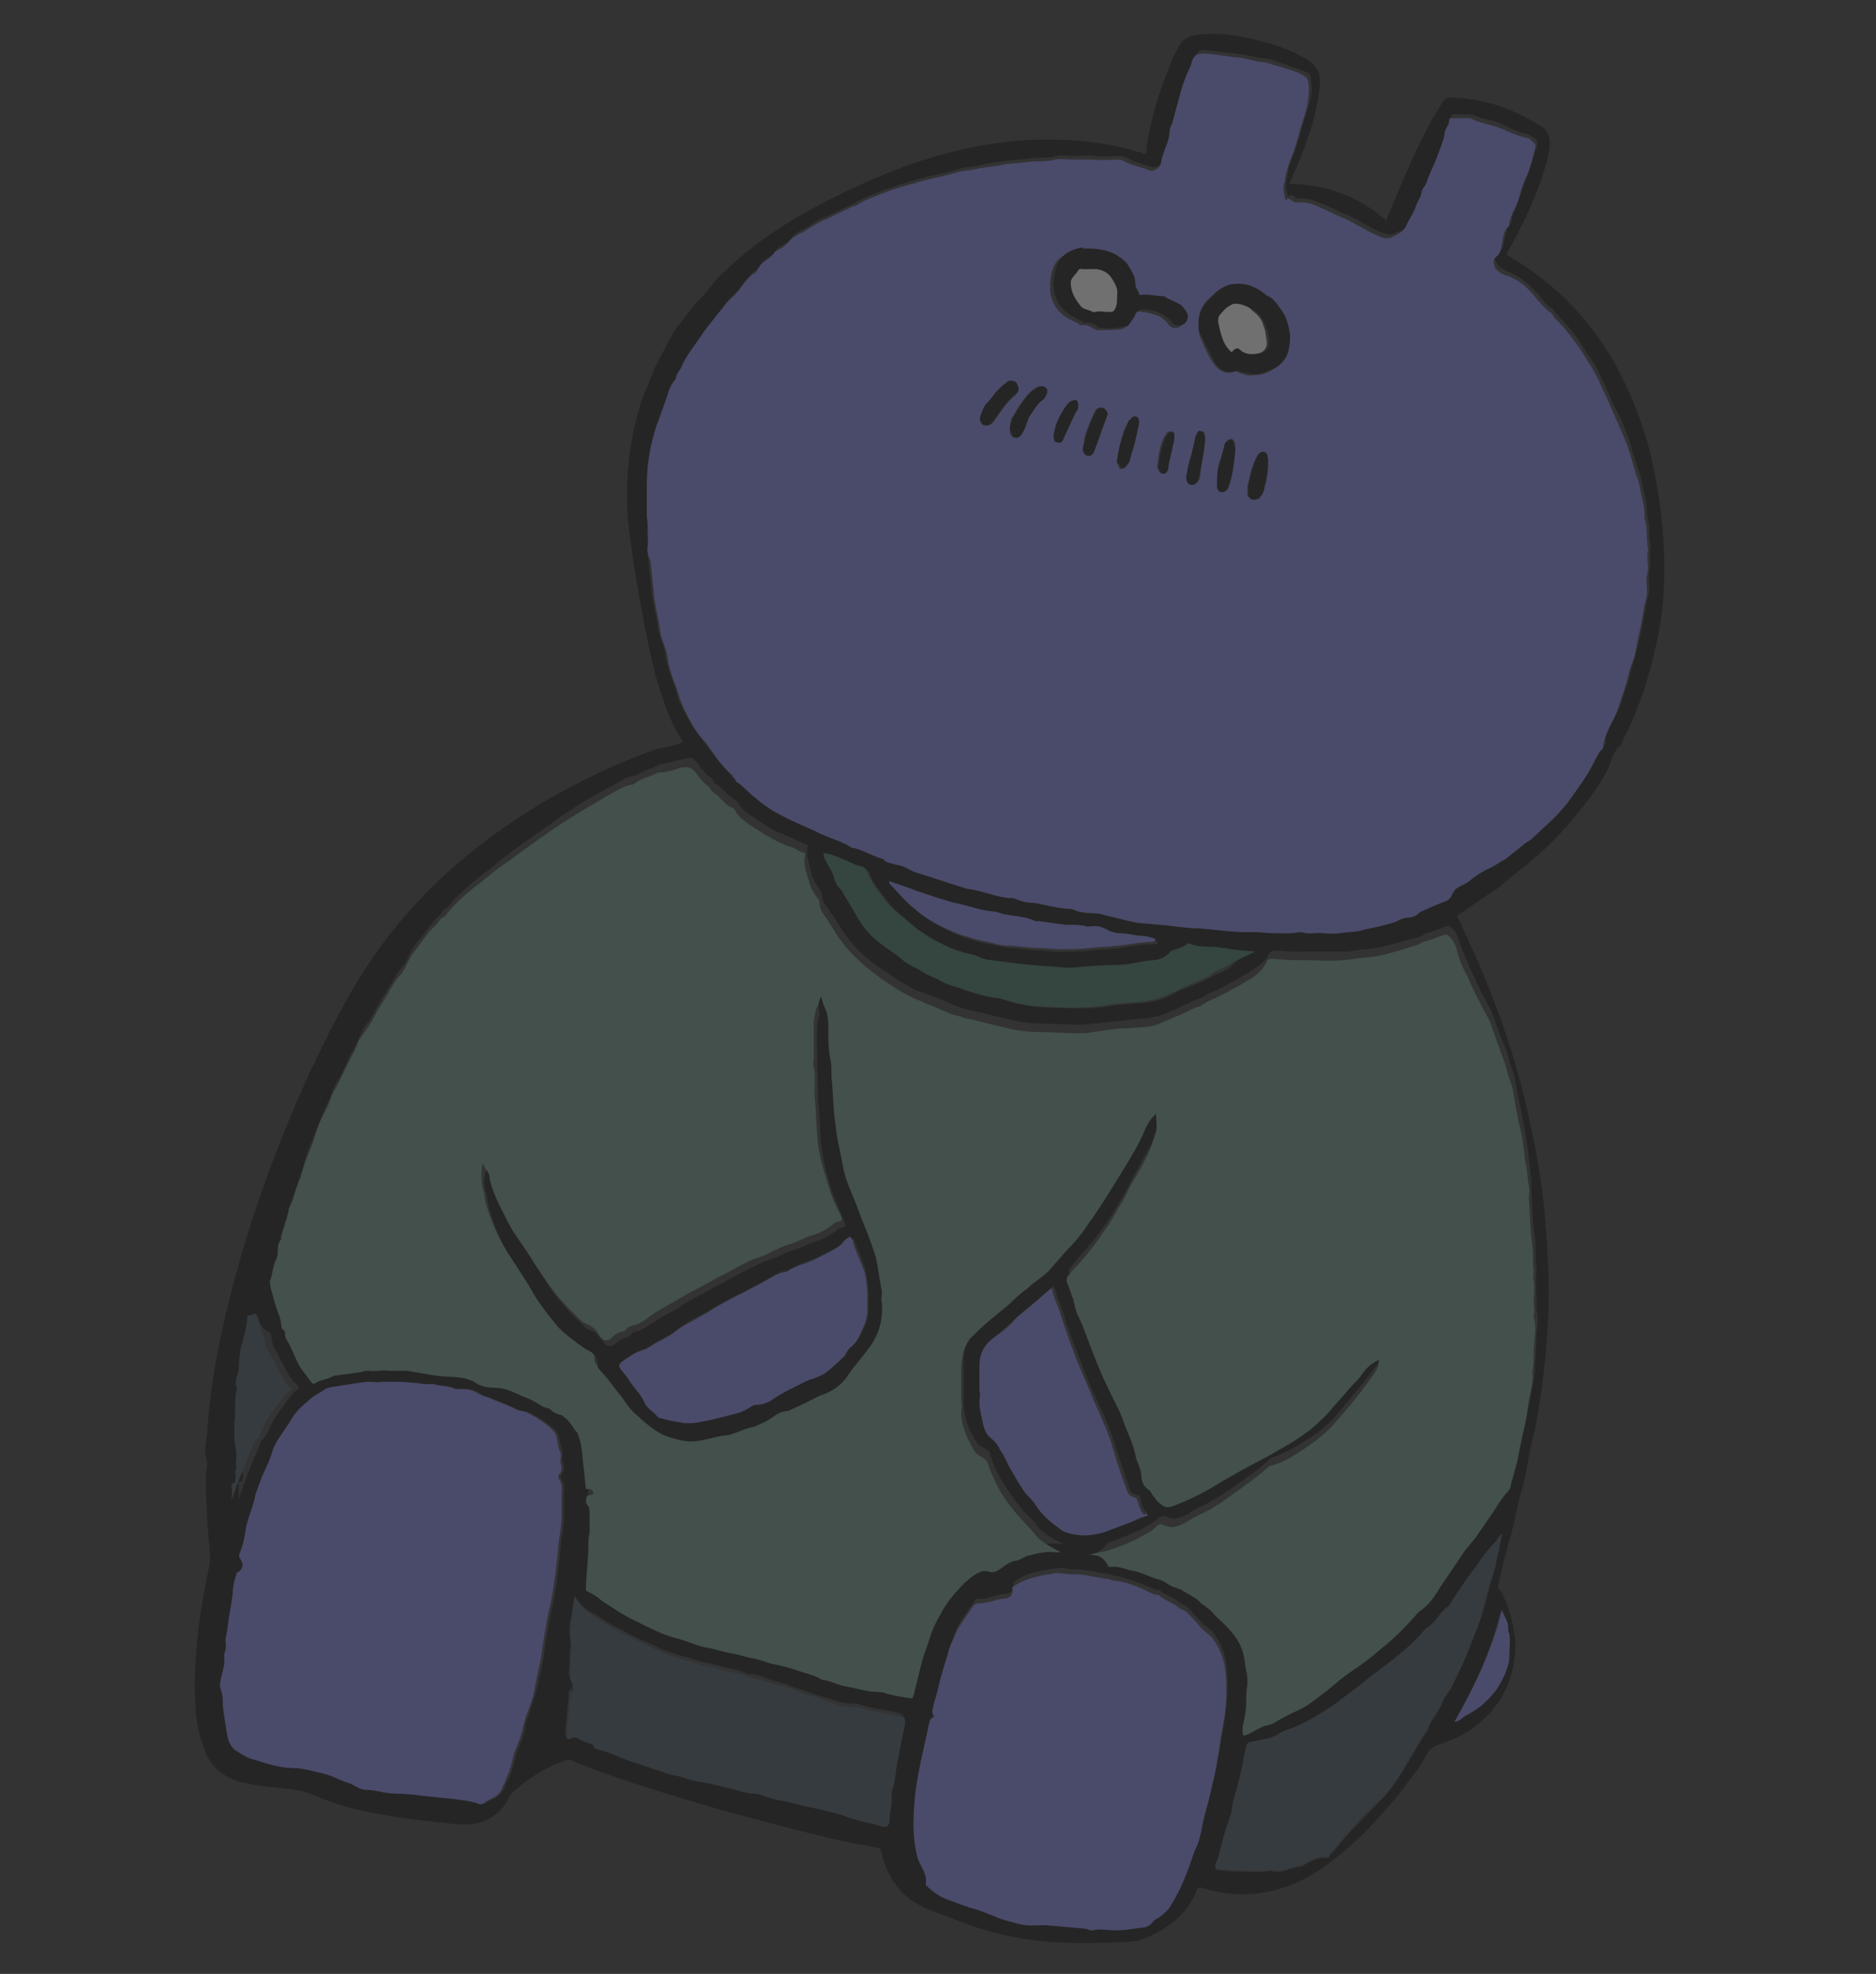 <?xml version="1.0" encoding="utf-8"?>
<svg version="1.1" xmlns="http://www.w3.org/2000/svg" xmlns:xlink="http://www.w3.org/1999/xlink" x="0px"
	 y="0px" width="154px" height="162px" viewBox="0 0 154 162" enable-background="new 0 0 154 162" xml:space="preserve">
<rect x="0" y="0" width="154" height="162" fill="#333333" stroke="none"/>
<g opacity="0.3">
	<path fill="#030304" d="M56.1,60.9c-1.2-1.7-1.7-3.6-2.3-5.5c-0.7-2.8-1.2-5.7-1.7-8.6c-0.2-1.6-0.5-3.2-0.6-4.8s0-3.2,0.2-4.8
		c0.2-1.6,0.6-3.2,1.1-4.7c0.2-0.5,0.4-0.9,0.6-1.4c0.1-0.3,0.2-0.6,0.3-0.8c0.2-0.4,0.4-0.8,0.6-1.2c0.5-0.8,0.8-1.7,1.4-2.4
		c0.6-0.7,1.1-1.6,1.8-2.2c0.4-0.4,0.8-0.9,1.1-1.3c0.3-0.5,0.8-0.8,1.2-1.2c2.1-2,4.5-3.6,7.1-5c3.6-1.9,7.2-3.5,11.1-4.5
		c3.2-0.8,6.4-1.2,9.7-1c2,0.1,3.9,0.4,5.8,1c0.1,0,0.2,0,0.3,0.1c0.2,0.1,0.3,0,0.3-0.2c0-0.6,0.2-1.2,0.3-1.9
		c0.4-1.8,1-3.6,1.7-5.3c0.2-0.5,0.5-1.1,0.8-1.6c0.3-0.4,0.6-0.6,1.1-0.7c1.9-0.3,3.8,0,5.6,0.5c1.2,0.3,2.3,0.7,3.4,1.3
		c1.2,0.7,1.5,1.3,1.3,2.7c-0.3,2.5-1.2,4.8-2.2,7.1c-0.1,0.2-0.1,0.3-0.3,0.6c3,0,5.7,1,8,3c0.1-0.3,0.2-0.6,0.4-1
		c1-2.4,2-4.8,3.3-7.2c0.3-0.5,0.6-1,0.9-1.5c0.2-0.3,0.4-0.4,0.8-0.4c2.6,0.1,5,0.9,7.2,2.3c0.7,0.4,0.9,1,0.8,1.8
		c-0.1,1-0.5,2-0.8,3c-0.7,1.8-1.5,3.6-2.5,5.3c0,0.1-0.1,0.2-0.2,0.4c0,0.2,0.2,0.2,0.3,0.3c3.7,2.2,6.5,5.1,8.6,8.8
		c1.5,2.8,2.6,5.7,3.2,8.8c0.6,3,0.9,6,0.8,9c0,2.1-0.4,4.3-0.9,6.3c-0.6,2.4-1.4,4.7-2.5,6.8c0,0.1-0.1,0.3-0.2,0.4
		c-0.6,0.5-0.7,1.2-1,1.9c-0.6,1.2-1.4,2.3-2.3,3.4c-1.4,1.8-3,3.4-4.8,4.8c-0.8,0.6-1.5,1.3-2.4,1.9c-0.8,0.5-1.6,1.1-2.5,1.7
		c-0.1,0-0.2,0.1-0.3,0.2c-0.1,0.1-0.1,0.2,0,0.3c0.1,0.1,0.1,0.2,0.2,0.4c2.3,4.8,4.2,9.8,5.4,15c0.6,2.6,1.1,5.1,1.4,7.8
		c0.3,3,0.5,6.1,0.4,9.1c-0.1,2.9-0.4,5.7-0.9,8.5c-0.1,0.9-0.4,1.9-0.6,2.8c-0.2,1-0.3,2-0.6,3c-0.4,1.3-0.6,2.7-1,4.1
		c-0.4,1.3-0.7,2.6-1,4c0,0.1-0.1,0.3,0.1,0.4c0.2,0.2,0.3,0.4,0.4,0.7c0.5,1.1,0.8,2.4,0.9,3.6c0,2.8-1,5.1-3.3,6.9
		c-0.9,0.7-1.9,1.1-3,1.5c-0.4,0.1-0.8,0.4-1,0.8c-0.6,1.2-1.5,2.2-2.3,3.3c-1.6,1.9-3.3,3.8-5.3,5.3c-1.1,0.9-2.4,1.7-3.8,2.2
		c-2.2,0.8-4.5,0.9-6.8,0.2c-0.1,0-0.2,0-0.3-0.1c-0.1,0-0.2,0-0.3,0.1c-0.8,2.1-2.4,3.3-4.4,4.1c-0.7,0.3-1.6,0.3-2.4,0.3
		c-1.7,0.1-3.3,0.1-5,0c-2.8-0.2-5.5-0.8-8.2-1.9c-0.7-0.3-1.4-0.5-2.1-0.8c-2-0.8-3.3-2.4-3.8-4.5c-0.1-0.5-0.1-0.5-0.6-0.6
		c-2.4-0.4-4.8-1-7.1-1.6c-4.8-1.2-9.6-2.6-14.3-4.2c-1.1-0.4-2.3-0.8-3.4-1.3c-0.2-0.1-0.4-0.1-0.7,0c-1.5,0.6-2.9,1.4-4.1,2.5
		c-0.2,0.2-0.4,0.4-0.5,0.7c-0.9,1.6-2.4,2.2-4.3,2c-2-0.2-4.1-0.4-6.1-0.8c-1.9-0.3-3.8-0.8-5.6-1.6c-0.7-0.3-1.4-0.4-2.1-0.5
		c-1.2-0.1-2.4-0.2-3.6-0.5c-0.2,0-0.5-0.1-0.7-0.2c-1.1-0.4-1.9-1.1-2.4-2.2c-0.4-1-0.7-2.1-0.8-3.2c-0.2-2.1-0.1-4.2,0.1-6.2
		c0.2-2.1,0.6-4.1,1-6.1c0.1-0.5,0-0.9,0-1.4c-0.2-1.9-0.3-3.8-0.3-5.7c0-0.4,0.1-0.9,0.1-1.3c0,0,0-0.1,0-0.1
		c-0.3-0.7-0.1-1.5,0-2.2c0.2-3.4,0.8-6.8,1.6-10.1c1.3-5.5,3.1-10.8,5.3-16.1c1.4-3.3,2.9-6.5,4.7-9.7c2.6-4.6,5.9-8.5,10-11.8
		c4.6-3.7,9.7-6.5,15.2-8.5C55.3,61.2,55.6,61.1,56.1,60.9z M73,72.3C73,72.2,72.9,72.2,73,72.3C72.9,72.3,72.9,72.3,73,72.3
		c0,0.1,0,0.2,0.1,0.3c0.7,0.7,1.4,1.5,2.2,2.2c0.9,0.7,1.9,1.3,3,1.8c0.2,0.1,0.5,0.2,0.7,0.3c0.7,0.2,1.5,0.5,2.3,0.6
		c0.5,0.1,1,0.2,1.5,0.3c0.8,0,1.6,0.2,2.5,0.2c0.7,0,1.3,0.2,2,0.1c0.8,0,1.6,0,2.4-0.1c0.8-0.1,1.6-0.1,2.4-0.2
		c0.9-0.2,1.8-0.3,2.7-0.3c0.1,0,0.1,0,0.2-0.1c0-0.1,0-0.1-0.1-0.2c-0.3-0.1-0.7-0.2-1-0.2c-0.5,0-1-0.1-1.6-0.2
		c-0.4,0-0.8-0.1-1.2-0.3c-0.3-0.2-0.6-0.2-1-0.3c-0.2,0-0.5,0-0.8,0C88.8,76,88.4,76,88,76c-0.1,0-0.3,0-0.4,0
		c-0.7-0.1-1.4-0.2-2.2-0.3c-0.1,0-0.2,0-0.3,0c-0.9-0.3-1.8-0.3-2.7-0.6c-0.2,0-0.5-0.2-0.8-0.2c-1-0.1-2-0.5-3.1-0.7
		c-0.5-0.1-0.9-0.3-1.4-0.4c-0.6-0.1-1.2-0.3-1.8-0.6C74.5,72.8,73.8,72.6,73,72.3z M123.3,125.9c-0.3,0.1-0.3,0.5-0.6,0.8
		c-0.5,0.6-1,1.2-1.5,1.9c-0.6,0.9-1.2,1.8-1.9,2.7c-0.2,0.2-0.3,0.5-0.5,0.7c-0.5,0.3-0.8,1-1.3,1.4c-0.2,0.1-0.4,0.3-0.6,0.5
		c-0.5,0.6-1.1,1.1-1.6,1.6c-1.1,0.9-2.2,1.7-3.3,2.6c-0.7,0.6-1.5,1.1-2.2,1.7c-1,0.8-2.1,1.4-3.2,1.9c-0.6,0.3-1.2,0.4-1.8,0.8
		c-0.2,0.2-0.5,0.3-0.9,0.3c-0.5,0-0.9,0.2-1.4,0.3c-0.2,0-0.2,0.1-0.2,0.3c-0.1,0.8-0.3,1.6-0.5,2.4c-0.2,1-0.6,1.9-0.7,2.9
		c0,0,0,0,0,0.1c-0.3,0.8-0.6,1.7-0.8,2.6c-0.1,0.5-0.2,1.1-0.5,1.6c-0.1,0.3,0,0.5,0.3,0.5c0.4,0,0.7,0.1,1.1,0.1
		c0.9,0,1.8,0.1,2.7,0c0.2,0,0.4-0.1,0.6,0c0.8,0.2,1.5-0.4,2.4-0.4c0,0,0.1-0.1,0.1-0.1c0.6-0.3,1.2-0.7,1.9-0.6
		c0.1,0,0.2,0,0.2-0.1c0.1-0.2,0.4-0.4,0.5-0.6c1.1-1.4,2.4-2.6,3.6-3.9c0.6-0.5,1-1.2,1.5-1.8c0.7-1.1,1.4-2.3,2.1-3.5
		c0.1-0.2,0.3-0.4,0.4-0.6c0.2-0.7,0.8-1.3,1.1-2c0.1-0.3,0.2-0.6,0.4-0.8c0.3-0.4,0.5-0.9,0.8-1.4c0.4-0.9,0.8-1.8,1.2-2.7
		c0.3-0.8,0.6-1.6,0.9-2.4c0.3-0.8,0.5-1.7,0.7-2.6c0.2-0.7,0.5-1.5,0.6-2.3c0-0.1,0-0.2,0.1-0.3
		C123.1,126.9,123.2,126.4,123.3,125.9C123.3,125.9,123.4,125.9,123.3,125.9C123.3,125.8,123.3,125.9,123.3,125.9z M89.4,127.6
		c0.6,0,1.2,0.1,1.8,0.3c0.1,0,0.2,0,0.2,0c0.6,0,1.1,0.2,1.7,0.3c0.7,0.1,1.4,0.5,2.1,0.7c0.5,0.1,0.9,0.6,1.5,0.7
		c0.1,0,0.3,0.1,0.5,0.2c0.5,0.4,1.1,0.6,1.6,1.1c0.3,0.3,0.6,0.5,0.9,0.7c0.4,0.4,0.8,0.7,1.1,1.1c0.7,0.7,1.2,1.5,1.5,2.5
		c0.1,0.4,0.1,0.8,0.2,1.2c0.1,0.3,0.1,0.7,0.1,1.1c0,0.5,0,1-0.1,1.6c0,0.5-0.1,1-0.2,1.5c-0.1,0.3-0.1,0.6-0.1,0.9
		c0,0.2,0,0.3,0.3,0.2c0.5-0.2,0.9-0.5,1.4-0.7c0.2-0.1,0.5-0.1,0.7-0.2c0.7-0.4,1.4-0.8,2.1-1.1c0.9-0.4,1.7-1.1,2.5-1.7
		c0.6-0.4,1.2-1,1.9-1.5c0.8-0.6,1.7-1.2,2.5-1.9c0.9-0.8,1.8-1.7,2.7-2.6c0.1-0.2,0.3-0.4,0.5-0.5c0.7-0.5,1.1-1.2,1.6-1.9
		c0.7-1,1.4-2.1,2.1-3.1c0.3-0.5,0.7-0.9,1.1-1.4c0.3-0.4,0.6-0.9,0.9-1.3c0.5-0.7,0.9-1.4,1.5-2.1c0.1-0.1,0.1-0.2,0.2-0.4
		c0.1-1,0.5-1.9,0.7-2.9c0.1-1.1,0.5-2.3,0.7-3.5c0.1-1,0.5-1.9,0.4-2.9c0,0,0,0,0-0.1c0.1-0.5,0.1-1.1,0.1-1.7c0-0.9,0.3-1.9,0-2.8
		c0,0,0,0,0-0.1c0.1-0.3,0-0.7,0-1.1c0-0.6,0-1.2,0-1.8c0-0.2,0.1-0.5,0-0.7c-0.1-0.7,0-1.4-0.1-2.1c-0.2-1.3-0.2-2.6-0.3-4
		c0-0.3,0-0.6,0-0.9c-0.1-0.5-0.1-1.1-0.2-1.6c-0.1-0.9-0.2-1.8-0.4-2.7c-0.2-1.2-0.5-2.4-0.7-3.6c-0.1-0.6-0.3-1.1-0.5-1.7
		c-0.1-0.7-0.4-1.3-0.7-2c-0.2-0.5-0.4-1.1-0.6-1.7c-0.2-0.5-0.5-1-0.8-1.6c-0.4-0.7-0.7-1.5-1.1-2.3c-0.3-0.7-0.6-1.4-0.9-2.2
		c-0.1-0.4-0.3-0.9-0.7-1.2c-0.1-0.1-0.1-0.2-0.3-0.1c-0.6,0.2-1.2,0.5-1.8,0.6c0,0,0,0,0,0c-0.3,0.3-0.8,0.4-1.3,0.5
		c-1.1,0.3-2.3,0.7-3.5,0.8c-0.6,0-1.2,0.2-1.8,0.2c-1.1,0-2.1,0-3.2,0c-0.8,0-1.5,0-2.3-0.1c-0.2,0-0.5,0-0.7,0.2
		c-0.3,0.8-1.1,1.2-1.8,1.7c-0.8,0.4-1.6,0.9-2.4,1.3c-0.4,0.2-0.9,0.3-1.3,0.7c0,0,0,0-0.1,0c-0.6,0.2-1.2,0.5-1.8,0.8
		c-0.4,0.2-0.9,0.4-1.4,0.6c-0.9,0.3-1.8,0.3-2.8,0.4c-0.9,0.1-1.8,0.2-2.7,0.3c-0.4,0-0.8,0.1-1.2,0.1c-1.1,0-2.2-0.1-3.3-0.1
		c-0.7,0-1.4-0.1-2-0.2c-1.4-0.3-2.8-0.7-4.2-1c-0.1,0-0.2,0-0.3-0.1c-0.9-0.3-1.7-0.8-2.6-1c-0.2-0.1-0.4-0.2-0.7-0.3
		c-0.5-0.1-0.9-0.4-1.4-0.7c-0.5-0.2-0.9-0.6-1.4-0.9c-1.3-0.8-2.5-1.8-3.4-3.1c-0.5-0.7-0.9-1.4-1.4-2.1c-0.2-0.3-0.5-0.6-0.5-1
		c0-0.2-0.1-0.4-0.2-0.6c-0.3-0.4-0.6-0.9-0.7-1.4c-0.1-0.7-0.5-1.3-0.3-2.1c0-0.1,0-0.2-0.1-0.2c-0.4-0.1-0.7-0.3-1.1-0.5
		c-0.4-0.1-0.8-0.4-1.2-0.5c-0.8-0.3-1.5-0.9-2.3-1.4c-0.4-0.2-0.7-0.5-1-1c0-0.1-0.2-0.2-0.3-0.3c-0.6-0.3-1-1-1.6-1.3
		c-0.1,0-0.1-0.2-0.2-0.3c0-0.1-0.1-0.2-0.2-0.2c-0.4-0.3-0.7-0.7-1-1.1c-0.3-0.5-0.6-0.6-1.2-0.4c-0.6,0.1-1.2,0.3-1.8,0.4
		c-0.1,0-0.2,0-0.3,0.1c-0.5,0.3-1.1,0.4-1.7,0.8c-0.1,0-0.2,0.1-0.3,0.1c-0.5,0-0.9,0.3-1.4,0.6c-1.9,1-3.8,2.1-5.5,3.4
		c-1.3,0.9-2.6,1.8-3.9,2.8c-0.5,0.4-0.9,0.8-1.5,1.2c-1,0.8-2,1.6-2.9,2.7c-0.1,0.2-0.4,0.2-0.5,0.4c-0.1,0.2-0.2,0.3-0.4,0.5
		c-0.6,0.6-1.1,1.4-1.7,2.1c-0.4,0.4-0.6,1-0.9,1.6c-0.2,0.3-0.5,0.6-0.7,0.9c-0.4,0.7-0.9,1.5-1.4,2.3c-0.3,0.5-0.6,1.2-1,1.7
		c-0.3,0.3-0.5,0.8-0.7,1.2c-0.2,0.5-0.4,0.9-0.7,1.4c-0.4,0.7-0.6,1.5-1.1,2.2c-0.3,0.4-0.4,0.9-0.6,1.4c-0.4,0.7-0.7,1.5-1,2.3
		c-0.4,1.1-1,2.2-1.2,3.4c0,0,0,0,0,0.1c-0.3,0.6-0.5,1.3-0.7,2c-0.1,0.2-0.2,0.5-0.3,0.7c-0.1,0.7-0.5,1.4-0.6,2.2c0,0,0,0.1,0,0.2
		c-0.3,0.3-0.3,0.7-0.3,1c0,0.2-0.1,0.4-0.1,0.6c-0.2,0.5-0.2,1.1-0.5,1.7c0,0.2,0,0.4,0,0.6c0.1,0.5,0.2,1,0.4,1.5
		c0.2,0.6,0.4,1.2,0.5,1.8c0,0,0,0.1,0.1,0.2c0.1,0.1,0.2,0.3,0.2,0.5c0,0.1,0,0.2,0.1,0.3c0.4,0.8,0.7,1.6,1.2,2.4
		c0.2,0.4,0.5,0.8,0.9,1.2c0.1,0.1,0.2,0.1,0.3,0c0.4-0.3,1-0.3,1.5-0.6c0,0,0.1,0,0.1,0c0.7-0.1,1.5-0.2,2.2-0.3
		c0.2,0,0.4-0.1,0.6-0.1c0.5,0,1.1-0.1,1.6,0c0.5,0,1,0,1.5,0c1.2,0.2,2.5,0.5,3.8,0.5c0.3,0,0.6,0.1,0.9,0.1c0.1,0,0.2,0,0.3,0.1
		c0.1,0.1,0.4,0.1,0.5,0.2c0.5,0.4,1.1,0.4,1.8,0.5c0.8,0,1.5,0.4,2.2,0.7c0.6,0.2,1.1,0.6,1.6,0.8c0.2,0.1,0.5,0.1,0.7,0.3
		c0.2,0.2,0.5,0.3,0.7,0.4c0.1,0,0.3,0.1,0.4,0.2c0.5,0.3,0.7,0.9,1.1,1.3c0,0,0.1,0.2,0.1,0.3c0.3,0.8,0.3,1.6,0.4,2.5
		c0.1,0.6,0.1,1.2,0.2,1.8c0.1,0,0.1,0,0.2,0c0.2,0,0.4,0,0.4,0.3c0,0.2-0.1,0.2-0.3,0.2c-0.3,0-0.3,0.1-0.3,0.4
		c0,0.1,0,0.3,0.1,0.4c0.2,0.2,0.2,0.5,0.2,0.7c-0.1,0.4,0,0.7,0,1.1c0,0.1,0,0.3,0,0.5c0,0.4-0.1,0.7-0.1,1.1
		c0,1.1-0.1,2.3-0.2,3.5c0,0.1,0,0.2,0.1,0.2c0.4,0.2,0.8,0.4,1.1,0.7c0.4,0.3,0.8,0.5,1.2,0.8c0.5,0.4,1.1,0.8,1.8,1
		c1,0.4,1.9,1,3,1.3c0.9,0.2,1.7,0.6,2.6,0.8c0.7,0.1,1.5,0.4,2.2,0.5c0.6,0.1,1.1,0.3,1.7,0.4c0.6,0.1,1.1,0.4,1.8,0.5
		c1,0.2,2,0.6,3.1,0.9c0.3,0.1,0.6,0.4,1,0.4c0.6,0.1,1.1,0.4,1.7,0.5c0.6,0.1,1.3,0.2,1.9,0.4c0.5,0.1,1,0,1.5,0.2
		c0.6,0.2,1.4,0.3,2.1,0.4c0.1-0.2,0.1-0.5,0.2-0.7c0.2-0.8,0.3-1.6,0.6-2.4c0.2-0.7,0.5-1.4,0.7-2.1c0.2-0.6,0.5-1.1,0.8-1.7
		c0.5-1,1.2-1.9,2.1-2.7c0.1-0.1,0.3-0.3,0.5-0.4c0.4-0.3,0.9-0.6,1.4-0.4c0.3,0.1,0.5,0,0.7-0.1c0.5-0.2,0.8-0.7,1.4-0.8
		c0.3-0.1,0.6-0.3,1-0.4c0.7-0.2,1.5-0.4,2.3-0.3c0.1,0,0.3,0,0.5,0c-0.7-0.3-1.2-0.6-1.8-1.1c-0.3-0.2-0.4-0.5-0.7-0.8
		c-0.4-0.4-0.8-0.8-1.1-1.2c-0.6-0.7-1.1-1.5-1.6-2.3c-0.3-0.6-0.6-1.2-0.8-1.9c0-0.2-0.1-0.3-0.3-0.4c-0.2-0.2-0.6-0.3-0.8-0.6
		c-0.6-0.9-1-1.9-1.1-3c0-0.4,0-0.7,0-1.1c0-0.3,0-0.6,0-0.8c0-0.6,0-1.2,0-1.8c0-0.5,0.1-1,0.2-1.5c0.1-0.4,0.2-0.8,0.5-1
		c0.5-0.5,1-1,1.6-1.5c0.6-0.5,1.4-1.1,2-1.7c0.4-0.4,0.8-0.7,1.2-1c0.6-0.5,1.2-0.9,1.7-1.4c0.4-0.5,0.9-1,1.3-1.5
		c0.7-0.7,1.3-1.5,1.9-2.3c1.1-1.6,2-3.2,3.1-4.8c0.6-0.9,1.1-1.9,1.6-3c0.2-0.5,0.5-0.9,0.9-1.3c0,0.5,0.1,1,0,1.5
		c-0.2,0.6-0.4,1.3-0.7,1.9c-0.5,0.8-0.9,1.7-1.4,2.5c-0.2,0.4-0.4,0.8-0.6,1.2c-0.4,0.7-0.9,1.5-1.4,2.3c-0.8,1.2-1.7,2.3-2.7,3.4
		c-0.2,0.2-0.3,0.4-0.5,0.6c-0.1,0.1-0.1,0.3,0,0.5c0.2,0.4,0.4,0.8,0.5,1.3c0.2,0.4,0.2,0.9,0.4,1.4c0.4,1,0.8,2,1.2,3
		c0.4,1,0.8,2,1.3,3c0.4,0.8,0.8,1.7,1.2,2.6c0.3,0.9,0.8,1.8,1,2.8c0.1,0.6,0.5,1.1,0.5,1.8c0,0.4,0.2,0.7,0.5,1
		c0.2,0.1,0.3,0.3,0.4,0.5c0.1,0.2,0.2,0.3,0.4,0.5c0.5,0.5,0.7,0.6,1.3,0.4c1-0.3,2-0.8,3-1.4c1.7-0.9,3.4-1.9,5-2.8
		c1-0.5,2-1.1,2.9-1.8c0.6-0.5,1.2-1,1.7-1.5c0.7-0.8,1.4-1.6,2.1-2.4c0.2-0.3,0.6-0.6,0.8-0.9c0.3-0.5,0.8-0.9,1.4-1.2
		c-0.1,0.8-0.2,0.9-0.8,1.7c-1,1.3-2.1,2.6-3.2,3.9c-0.5,0.5-1.1,1-1.7,1.4c-1,0.6-2,1.3-3.2,1.7c-0.1,0-0.2,0.1-0.3,0.2
		c-0.9,0.8-1.9,1.5-2.9,2.2c-0.8,0.6-1.7,1.1-2.6,1.6c-0.4,0.2-0.8,0.3-1.1,0.6c-0.5,0.3-1.1,0.6-1.8,0.3c-0.1-0.1-0.4-0.1-0.6,0
		c-0.4,0.4-1,0.7-1.5,1c-0.9,0.4-1.8,0.8-2.7,1.1C90.3,127.4,89.9,127.5,89.4,127.6z M53.2,44.7c0,0.3,0,0.7,0,1
		c0.1,1,0.2,1.9,0.3,2.9c0.1,1,0.4,1.9,0.5,2.9c0.1,0.7,0.5,1.3,0.6,2.1c0.1,1.2,0.7,2.3,1,3.4c0.1,0.3,0.1,0.6,0.3,0.8
		c0.4,0.9,0.9,1.9,1.6,2.7c0.7,0.9,1.3,1.9,2.2,2.7c0.1,0.1,0.1,0.2,0.2,0.3c0.1,0.1,0.1,0.2,0.2,0.3c0.6,0.3,1,0.8,1.4,1.2
		c0.7,0.5,1.4,1,2.2,1.5c1,0.6,2.1,1,3.2,1.5c0.8,0.4,1.7,0.6,2.5,1.1c0.1,0,0.2,0,0.3,0.1c0.8,0.2,1.6,0.7,2.4,0.9c0,0,0,0,0,0
		c0.2,0.2,0.5,0.3,0.8,0.4c0.2,0.1,0.5,0.1,0.8,0.2c0.5,0.1,0.9,0.4,1.4,0.6c1,0.3,2.1,0.7,3.1,1c0.4,0.1,0.8,0.3,1.2,0.3
		c1,0.2,2,0.6,3,0.7c0.2,0,0.4,0,0.6,0.1c0.5,0.2,1,0.3,1.5,0.3c1,0.1,2,0.4,3.1,0.5c0.7,0.4,1.5,0.2,2.3,0.4
		c0.7,0.1,1.5,0.3,2.2,0.5c0.7,0.2,1.5,0.4,2.3,0.4c0.7,0,1.4,0,2,0.2c0.7,0.1,1.5,0.2,2.3,0.2c1.2,0.1,2.5,0.3,3.8,0.3
		c0.3,0,0.6,0,0.9,0c0.8,0.1,1.7,0,2.6,0.1c0.4,0,0.9-0.1,1.4,0c0.1,0,0.3,0,0.5,0c0.7-0.2,1.5,0,2.2,0c0.5-0.1,1.1-0.1,1.7-0.2
		c1-0.2,2.1-0.4,3.1-0.8c0.3-0.1,0.7-0.2,1-0.3c0.2,0,0.4-0.1,0.6-0.2c0.1-0.1,0.3-0.2,0.4-0.3c0.6-0.3,1.2-0.5,1.9-0.8
		c0.3-0.1,0.5-0.3,0.6-0.6c0.1-0.2,0.2-0.4,0.4-0.5c0.3-0.2,0.6-0.3,0.9-0.5c0.6-0.4,1.2-0.9,1.9-1.2c0.4-0.2,0.8-0.4,1.2-0.7
		c0.5-0.3,1-0.8,1.5-1.2c0.2-0.2,0.5-0.3,0.7-0.5c0.6-0.6,1.2-1.1,1.8-1.7c0.5-0.5,1-1.1,1.5-1.8c0.5-0.7,1.1-1.5,1.5-2.3
		c0.3-0.5,0.5-1.1,0.9-1.5c0,0,0.1-0.1,0.1-0.2c0-1.2,0.8-2,1.2-3.1c0.2-0.6,0.4-1.2,0.6-1.8c0.2-0.6,0.3-1.2,0.5-1.8
		c0.2-0.6,0.3-1.2,0.5-1.9c0.1-0.5,0.2-0.9,0.3-1.4c0.1-0.6,0.2-1.2,0.3-1.7c0.1-0.3,0.2-0.7,0.2-1c0-0.5-0.1-0.9,0-1.4
		c0.2-0.7-0.1-1.4,0.1-2.1c-0.2-0.8,0-1.7-0.3-2.5c0-0.1,0-0.2,0-0.4c0-0.8-0.3-1.5-0.4-2.3c-0.1-0.4-0.2-0.8-0.4-1.3
		c-0.2-0.6-0.4-1.3-0.6-2c-0.3-0.9-0.7-1.9-1.2-2.8c-0.3-0.6-0.6-1.3-0.9-2c-0.3-0.6-0.6-1.3-1-1.9c-0.4-0.5-0.7-1.1-1.1-1.7
		c-0.5-0.7-1.1-1.4-1.8-2.1c-0.2-0.1-0.2-0.4-0.4-0.5c-0.4-0.2-0.7-0.6-1-1c-0.7-0.8-1.5-1.6-2.6-2c-0.3-0.1-0.6-0.3-0.8-0.5
		c-0.3-0.3-0.4-0.8,0-1c0.4-0.3,0.4-0.7,0.5-1.1c0.1-0.5,0.2-1,0.5-1.4c0,0,0.1-0.1,0.1-0.2c0-0.4,0.2-0.7,0.3-1
		c0.2-0.5,0.4-1,0.6-1.6c0.1-0.4,0.2-0.7,0.4-1.1c0.3-0.8,0.5-1.6,0.8-2.5c0-0.2,0-0.4-0.1-0.5c-0.2-0.1-0.5-0.3-0.7-0.4
		c-0.7-0.1-1.4-0.5-2.1-0.8c-0.8-0.4-1.7-0.4-2.4-0.8c-0.1,0-0.2,0-0.3,0c-0.2,0-0.5,0-0.7,0c-0.2,0-0.4-0.1-0.6,0
		c-0.3,0-0.1,0.4-0.2,0.5c-0.1,0.2-0.3,0.4-0.3,0.7c-0.1,0.6-0.4,1.3-0.6,1.9c-0.3,0.7-0.6,1.4-0.9,2.2c-0.1,0.3-0.4,0.5-0.4,0.8
		c0,0.4-0.4,0.8-0.5,1.2c-0.2,0.5-0.6,1-0.8,1.6c-0.1,0.4-0.5,0.6-1,0.8c-0.5,0.3-1,0-1.4-0.1c-0.9-0.4-1.7-1-2.7-1.4
		c-0.6-0.2-1.2-0.6-1.8-0.8c-0.5-0.2-1.1-0.5-1.7-0.5c-0.2,0-0.5,0-0.7-0.1c-0.1-0.1-0.2-0.3-0.5-0.1c-0.1,0-0.1,0-0.1-0.1
		c-0.1-0.4-0.2-0.7-0.1-1.2c0-0.1,0.1-0.3,0.1-0.5c0.1-0.5,0.2-1,0.4-1.4c0.3-0.7,0.5-1.4,0.7-2.1c0.2-0.8,0.5-1.6,0.7-2.4
		c0.2-0.6,0.2-1.3,0.1-2c0-0.2-0.1-0.4-0.4-0.5c-0.7-0.3-1.4-0.5-2.2-0.8c-0.4-0.1-0.8-0.3-1.2-0.3c-0.8-0.1-1.5-0.3-2.3-0.4
		c-0.9-0.1-1.7-0.2-2.6-0.3c-0.4,0-0.6,0.1-0.8,0.5c-0.1,0.2-0.1,0.4-0.2,0.6c-0.4,0.8-0.7,1.7-0.9,2.5c-0.2,0.7-0.4,1.5-0.6,2.2
		c0,0.2-0.2,0.4-0.2,0.6c0,0.9-0.5,1.7-0.7,2.6c0,0.4-0.6,0.7-0.9,0.6c-0.7-0.2-1.5-0.4-2.2-0.8c-0.1,0-0.2-0.1-0.4-0.1
		c-0.7,0-1.4,0.1-2.1,0c-0.6-0.1-1.1,0-1.7,0c-0.5,0-1-0.1-1.4,0c-0.8,0.2-1.6,0.1-2.3,0.2c-0.6,0.1-1.2,0.1-1.9,0.2
		c-0.8,0.1-1.6,0.2-2.4,0.4c-0.4,0.1-0.9,0.1-1.3,0.2c-0.9,0.3-1.8,0.5-2.8,0.7c-0.7,0.2-1.4,0.4-2.1,0.6c-1,0.3-2,0.7-2.9,1.1
		c-0.3,0.1-0.7,0.3-1,0.5c-0.7,0.3-1.4,0.7-2.1,1c-0.5,0.2-1,0.4-1.5,0.8c-0.2,0.1-0.4,0.3-0.7,0.4c-0.3,0.1-0.6,0.3-0.8,0.6
		c-0.2,0.3-0.5,0.5-0.9,0.7c-0.1,0-0.2,0.1-0.3,0.2c-0.2,0.5-0.8,0.7-1.2,1.1c-0.2,0.2-0.3,0.5-0.6,0.7c-0.2,0.1-0.4,0.4-0.6,0.6
		c-0.4,0.4-0.7,1-1.2,1.4c-0.1,0.1-0.2,0.2-0.3,0.3c-0.7,0.9-1.4,1.8-2.1,2.7c-0.6,0.9-1.2,1.7-1.7,2.7c-0.1,0.3-0.3,0.5-0.4,0.8
		c0,0,0,0.1-0.1,0.2c-0.3,0.3-0.5,0.8-0.6,1.2c-0.2,0.8-0.6,1.7-0.9,2.5c-0.5,1.6-0.8,3.2-0.8,4.8c0,0.7,0,1.4,0,2.1
		c0,0.2-0.1,0.4,0,0.6C53.1,43.1,53.1,43.9,53.2,44.7z M31.4,113.4c-0.4,0-0.7,0-1.1,0c-0.6,0.1-1.3,0.2-2,0.3
		c-0.4,0.1-1,0.1-1.4,0.3c-0.4,0.2-0.8,0.4-1.2,0.8c-0.6,0.5-1.2,1-1.6,1.7c-0.5,0.9-1.3,1.7-1.6,2.8c0,0.1-0.1,0.2-0.1,0.3
		c-0.2,0.5-0.5,1-0.7,1.6c-0.2,0.6-0.4,1.2-0.6,1.8c-0.2,0.8-0.5,1.5-0.7,2.3c-0.1,0.7-0.2,1.4-0.5,2.1c-0.1,0.2,0,0.3,0,0.5
		c0.3,0.4,0.2,0.7-0.1,1.1c-0.1,0-0.1,0.1-0.2,0.2c-0.1,0.5-0.3,1-0.3,1.6c-0.1,0.9-0.3,1.7-0.4,2.6c0,0.4-0.2,0.9-0.2,1.3
		c0,0.4,0,0.7-0.1,1.1c0,0.1-0.1,0.2,0,0.2c0.1,0.5-0.1,1-0.2,1.5c0,0.3-0.2,0.7-0.1,1.1c0.1,0.5,0.1,1,0.2,1.5
		c0.1,0.7,0.1,1.4,0.3,2c0.1,0.6,0.2,1.2,0.8,1.6c0.4,0.3,0.9,0.5,1.4,0.7c1,0.3,2.1,0.6,3.2,0.7c0.9,0,1.8,0.3,2.7,0.5
		c0.7,0.2,1.4,0.5,2.1,0.8c0.4,0.1,0.8,0.4,1.3,0.5c0.8,0,1.5,0.3,2.3,0.3c0.8,0,1.7,0.1,2.5,0.2c1.4,0.2,2.9,0.3,4.3,0.6
		c0.2,0,0.4,0.1,0.5,0c0.2-0.2,0.4-0.3,0.7-0.4c0.4-0.2,0.8-0.6,0.9-1.1c0-0.1,0.1-0.3,0.2-0.4c0.2-0.4,0.4-0.9,0.5-1.4
		c0.1-0.4,0.2-0.9,0.4-1.3c0.2-0.5,0.4-1,0.5-1.5c0-0.4,0.1-0.7,0.3-1.1c0.2-0.7,0.5-1.5,0.7-2.3c0.2-1,0.5-2,0.6-3.1
		c0.2-1.3,0.4-2.5,0.7-3.8c0.2-1.1,0.4-2.3,0.5-3.4c0.1-0.6,0.1-1.3,0.2-1.9c0.1-0.6,0.2-1.2,0.2-1.8s0-1.2,0-1.8
		c0-0.4,0.1-0.9-0.2-1.3c-0.1-0.1-0.1-0.3,0-0.4c0.3-0.3,0.2-0.7,0.1-1c-0.1-0.3,0-0.6,0-0.8c-0.1-0.2-0.1-0.5-0.2-0.7
		c-0.1-0.4-0.1-0.8-0.4-1.1c-0.6-0.6-1.4-1.1-2.2-1.5c-0.2-0.1-0.5-0.1-0.8-0.2c-0.7-0.3-1.4-0.6-2.1-0.9c-0.3-0.1-0.7-0.1-1-0.4
		c-0.6-0.4-1.2-0.5-1.9-0.4c-0.1,0-0.2,0-0.3-0.1c-0.5-0.2-1-0.1-1.5-0.3c0,0-0.1,0-0.1,0c-0.2,0-0.4,0-0.6,0
		c-0.3,0-0.6-0.1-0.9-0.1c-0.6,0-1.2,0-1.9-0.1C31.9,113.4,31.6,113.4,31.4,113.4z M76.7,140.9c-0.3,0-0.4,0.2-0.4,0.5
		c-0.2,0.9-0.4,1.8-0.6,2.7c-0.2,1-0.4,2-0.5,3c-0.1,1.3-0.2,2.6,0,3.9c0.1,0.6,0.2,1.2,0.5,1.7c0.3,0.4,0.6,0.9,0.4,1.5
		c0,0.1,0,0.1,0.1,0.2c0.5,0.4,1.1,0.8,1.7,1.1c0.7,0.3,1.5,0.5,2.3,0.8c0.5,0.1,1.1,0.3,1.6,0.6c0.6,0.3,1.3,0.3,1.9,0.6
		c0.7,0.2,1.4,0.1,2.2,0.1c1.1,0.1,2.3,0.2,3.4,0.3c0.2,0,0.4,0.1,0.6,0.1c0.4-0.1,0.9,0,1.3,0c0.9,0.1,1.8-0.1,2.7-0.2
		c0.3,0,0.6-0.2,0.8-0.4c0.1-0.2,0.3-0.3,0.5-0.4c0.4-0.2,0.8-0.6,1-1c0.5-0.7,0.9-1.6,1.2-2.4c0.3-0.8,0.6-1.7,1-2.6
		c0.2-0.5,0.3-1,0.4-1.6c0.2-0.9,0.5-1.8,0.7-2.8c0.1-0.6,0.3-1.2,0.4-1.8c0.1-0.5,0.2-1.1,0.3-1.7c0.2-1.1,0.4-2.2,0.5-3.3
		c0.1-1,0.1-2,0-3c-0.1-1-0.4-1.9-1.1-2.8c-0.2-0.3-0.6-0.5-0.9-0.8c-0.4-0.4-0.8-0.8-1.2-1.3c-0.2-0.2-0.5-0.2-0.7-0.4
		c-0.4-0.4-1.1-0.5-1.6-1c0,0-0.1,0-0.1,0c-0.2,0-0.4-0.1-0.6-0.2c-1-0.4-2-0.8-3.1-1c-0.1,0-0.2-0.1-0.3-0.1
		c-0.8-0.1-1.6-0.3-2.4-0.4c0,0,0,0-0.1,0c-0.1,0-0.3,0-0.5,0c-0.4,0-0.9-0.2-1.3-0.1c-1.2,0.2-2.5,0.3-3.5,1.1
		c-0.1,0-0.1,0.1-0.1,0.2c0.1,0.4-0.2,0.8-0.6,0.8c-0.4,0-0.7,0.1-1,0.2c-0.4,0.1-0.8,0.3-1.2,0.2c-0.2,0-0.3,0-0.4,0.2
		c-0.3,0.4-0.6,0.9-0.9,1.3c-0.2,0.3-0.5,0.7-0.6,1.1c-0.2,0.5-0.5,1.1-0.6,1.6c-0.2,0.9-0.6,1.8-0.8,2.8c-0.1,0.5-0.2,1-0.4,1.5
		C76.5,140.4,76.5,140.7,76.7,140.9z M47.2,131c-0.2,0.7-0.2,1.4-0.4,2c-0.1,0.5-0.1,1,0,1.6c0,0.2,0.1,0.5,0,0.7
		c-0.1,0.6,0,1.3-0.1,1.9c0,0.3,0,0.3,0.2,0.8c0.1,0.2,0.2,0.5-0.1,0.7c-0.1,0-0.1,0.1-0.1,0.2c-0.1,1.1-0.2,2.2-0.3,3.3
		c0,0.2,0,0.3,0.3,0.2c0.2,0,0.5-0.1,0.7,0c0.2,0.3,0.6,0.3,0.9,0.4c0.1,0,0.2,0.1,0.3,0.2c0.1,0.1,0.2,0.2,0.4,0.3
		c0.5,0.1,1,0.3,1.5,0.5c0.9,0.3,1.8,0.7,2.8,1c0.6,0.2,1.2,0.5,1.9,0.6s1.2,0.4,1.9,0.5c1.5,0.2,2.9,0.7,4.4,1c0.2,0,0.5,0,0.8,0.1
		c0.6,0.2,1.2,0.4,1.8,0.5c0.7,0.1,1.5,0.4,2.2,0.5c0.9,0.2,1.9,0.5,2.8,0.7c1.1,0.3,2.1,0.6,3.2,0.9c0.3,0.1,0.4,0,0.6-0.3
		c0.1-0.3,0-0.7,0.1-1c0.1-0.3,0.1-0.7,0.1-1.1c0-0.1,0-0.3,0-0.5c0.2-0.6,0.2-1.3,0.4-2c0.1-0.5,0.2-1.1,0.3-1.6
		c0.1-0.6,0.3-1.3,0.4-1.9c0.1-0.4,0-0.4-0.4-0.6c-0.9-0.3-1.9-0.3-2.8-0.6c-0.3-0.1-0.7-0.2-1-0.2c-0.3,0-0.7,0-1-0.1
		c-0.4-0.1-0.9-0.3-1.3-0.4c-0.5-0.1-1-0.3-1.5-0.5c-0.8-0.2-1.6-0.6-2.4-0.8c-0.8-0.1-1.5-0.7-2.4-0.6c-0.1,0-0.1,0-0.2-0.1
		c-0.2-0.1-0.3-0.1-0.5-0.2c-1-0.2-2-0.5-3-0.7c-0.4-0.1-0.9-0.3-1.3-0.4c-0.9-0.2-1.8-0.5-2.6-0.9c-0.8-0.4-1.7-0.7-2.5-1.2
		c-0.8-0.4-1.6-0.8-2.4-1.4C48.4,132.3,47.7,131.9,47.2,131z M94.2,124.4c0-0.1,0-0.2-0.1-0.3c-0.3-0.3-0.4-0.7-0.5-1.1
		c0-0.1,0-0.3-0.2-0.3c-0.5,0-0.7-0.5-0.8-0.9c-0.3-1-0.7-2-1-3c-0.4-1.4-1-2.7-1.6-4c-0.5-1-0.9-2-1.3-3.1c-0.5-1.3-1-2.5-1.4-3.9
		c-0.2-0.6-0.5-1.3-0.7-2c-0.1-0.2-0.1-0.3-0.3-0.1c-0.5,0.4-0.9,0.8-1.4,1.2c-0.4,0.3-0.9,0.7-1.3,1.1c-0.5,0.5-1.1,1-1.7,1.5
		c-0.8,0.6-1.2,1.4-1.3,2.4c0,0.7-0.1,1.3,0,2c0,0.3-0.1,0.6,0,1c0.1,0.6,0.2,1.2,0.3,1.8c0.1,0.4,0.3,0.8,0.6,1.1
		c0.3,0.3,0.6,0.6,0.8,1c0.2,0.4,0.4,0.8,0.7,1.3c0.3,0.7,0.7,1.4,1.2,2c0.3,0.4,0.7,0.7,1,1.2c0.5,0.8,1.2,1.3,1.9,1.9
		c0.3,0.2,0.7,0.4,1.1,0.5c0.8,0.2,1.6,0.1,2.5-0.1c0.6-0.1,1.3-0.4,1.9-0.7C93.1,125,93.6,124.6,94.2,124.4z M103,78.1
		c-0.8-0.1-1.6-0.1-2.3-0.2c-0.3,0-0.6-0.1-0.9-0.1c-0.6,0-1.2,0-1.8-0.2c-0.1,0-0.3-0.1-0.4,0c-0.3,0.3-0.8,0.4-1.2,0.5
		c-0.1,0-0.2,0.1-0.2,0.2c-0.3,0.4-0.9,0.6-1.4,0.6c-1,0.1-2,0.4-3,0.4c-1.1,0-2.3,0.1-3.4,0.2c-0.7,0-1.5,0-2.2-0.1
		c-1.5-0.1-3.1-0.3-4.6-0.5c-0.3,0-0.6-0.1-0.9-0.2c-0.5-0.2-1.1-0.3-1.6-0.5c-0.7-0.2-1.4-0.5-2.1-0.9c-0.5-0.3-1.1-0.6-1.6-1
		c-0.4-0.3-0.8-0.6-1.2-1c-0.5-0.4-1-0.9-1.4-1.4c-0.5-0.7-1.1-1.3-1.4-2.2c-0.1-0.2-0.3-0.4-0.5-0.5c-0.1,0-0.3-0.1-0.4-0.1
		c-0.7-0.3-1.4-0.7-2.2-0.9c-0.1,0-0.3-0.2-0.5-0.1c0,0.2,0.1,0.5,0.2,0.7c0.2,0.5,0.5,1,0.7,1.5c0.1,0.3,0.2,0.6,0.5,0.8
		c0.1,0.1,0.1,0.2,0.2,0.3c0.5,0.8,1,1.7,1.5,2.5c0.4,0.6,0.8,1.1,1.4,1.5c0.6,0.5,1.2,0.9,1.9,1.4c0.5,0.4,1.2,0.7,1.8,1.1
		c0.4,0.3,1,0.4,1.4,0.7c0.7,0.4,1.5,0.5,2.2,0.8c0.6,0.2,1.3,0.4,1.9,0.5c0.2,0,0.4,0,0.7,0.1c1.1,0.3,2.3,0.6,3.5,0.7
		c1.8,0,3.5,0.2,5.3-0.1c1-0.2,2-0.2,3-0.3c0.8-0.1,1.6-0.3,2.3-0.7c0.3-0.2,0.7-0.4,1.1-0.5c0.7-0.3,1.5-0.6,2.2-1
		c0.5-0.3,1.1-0.4,1.5-0.8C101.5,78.8,102.2,78.5,103,78.1z M21,107.8c0,0-0.1,0.1-0.1,0.1c0,0.7-0.2,1.4-0.4,2.1
		c-0.2,0.7-0.3,1.5-0.3,2.2c0,0.1,0,0.3-0.1,0.5c-0.1,0.3-0.2,0.6-0.1,1c0,0.1,0,0.2,0,0.4c-0.2,0.4-0.1,0.8-0.1,1.3
		c0,0.2,0,0.4,0,0.6c-0.1,0.8-0.1,1.6,0,2.5c0,0.3,0.1,0.7,0.1,1.1c0,0.3,0.1,0.8-0.1,1.1c0,0,0,0,0,0.1c0.1,0.2,0,0.5,0,0.7
		c0,0,0,0.1-0.1,0.1c-0.3,0-0.3,0.2-0.2,0.3c0,0.3,0,0.7,0,1.1c0.2-0.4,0.2-0.7,0.4-1.1c0.4-1.2,0.9-2.3,1.4-3.5
		c0-0.1,0.1-0.2,0.2-0.3c0.2-0.2,0.4-0.5,0.5-0.8c0.3-0.8,0.8-1.4,1.3-2.1c0.3-0.4,0.7-1,1.2-1.3c-0.2-0.2-0.3-0.4-0.5-0.5
		c-0.7-0.9-1.1-2-1.7-3c0,0,0,0,0-0.1c-0.1-0.2-0.1-0.6-0.2-0.9C21.3,109,21.3,108.3,21,107.8z M119.4,141.3c0.4,0,0.6-0.3,0.8-0.4
		c0.8-0.4,1.5-0.9,2.1-1.6c0.4-0.5,0.8-1.1,1.1-1.7c0.2-0.4,0.4-1,0.4-1.5c0-0.6,0.1-1.2,0-1.9c0-0.2-0.1-0.4-0.1-0.6
		c0-0.5-0.3-0.9-0.5-1.4C122.4,135.4,121.1,138.4,119.4,141.3z"/>
	<path fill="#679587" d="M89.4,127.6c0.4-0.1,0.9-0.2,1.4-0.3c0.9-0.3,1.8-0.6,2.7-1.1c0.5-0.3,1.1-0.5,1.5-1c0.2-0.2,0.4-0.1,0.6,0
		c0.7,0.3,1.3,0,1.8-0.3c0.3-0.2,0.7-0.4,1.1-0.6c0.9-0.4,1.8-1,2.6-1.6c1-0.7,2-1.4,2.9-2.2c0.1-0.1,0.2-0.2,0.3-0.2
		c1.2-0.3,2.2-1,3.2-1.7c0.6-0.4,1.2-0.9,1.7-1.4c1.1-1.2,2.2-2.5,3.2-3.9c0.6-0.8,0.7-0.9,0.8-1.7c-0.6,0.3-1,0.6-1.4,1.2
		c-0.2,0.3-0.5,0.6-0.8,0.9c-0.7,0.8-1.4,1.6-2.1,2.4c-0.5,0.5-1.1,1.1-1.7,1.5c-0.9,0.7-1.9,1.2-2.9,1.8c-1.7,0.9-3.4,1.8-5,2.8
		c-0.9,0.5-1.9,1-3,1.4c-0.5,0.2-0.8,0.1-1.3-0.4c-0.1-0.1-0.2-0.3-0.4-0.5c-0.1-0.2-0.2-0.4-0.4-0.5c-0.3-0.2-0.5-0.6-0.5-1
		c0-0.6-0.4-1.2-0.5-1.8c-0.2-1-0.7-1.9-1-2.8c-0.3-0.9-0.8-1.7-1.2-2.6c-0.5-1-0.9-2-1.3-3c-0.4-1-0.7-2-1.2-3
		c-0.2-0.4-0.3-0.9-0.4-1.4c-0.2-0.4-0.3-0.9-0.5-1.3c-0.1-0.2,0-0.3,0-0.5c0.2-0.2,0.3-0.4,0.5-0.6c1-1,1.9-2.2,2.7-3.4
		c0.5-0.7,0.9-1.5,1.4-2.3c0.2-0.4,0.4-0.8,0.6-1.2c0.5-0.8,1-1.7,1.4-2.5c0.3-0.6,0.5-1.3,0.7-1.9c0.1-0.4,0-1,0-1.5
		c-0.4,0.4-0.7,0.8-0.9,1.3c-0.4,1-1,2-1.6,3c-1,1.6-2,3.3-3.1,4.8c-0.5,0.8-1.2,1.6-1.9,2.3c-0.4,0.5-0.9,1-1.3,1.5
		c-0.5,0.5-1.2,0.9-1.7,1.4c-0.4,0.3-0.8,0.6-1.2,1c-0.6,0.6-1.3,1.1-2,1.7c-0.6,0.5-1.1,1-1.6,1.5c-0.2,0.3-0.4,0.7-0.5,1
		c-0.1,0.5-0.2,1-0.2,1.5c0,0.6,0,1.2,0,1.8c0,0.3,0,0.6,0,0.8c0.1,0.3,0,0.7,0,1.1c0.1,1.1,0.5,2,1.1,3c0.2,0.3,0.5,0.4,0.8,0.6
		c0.1,0.1,0.2,0.2,0.3,0.4c0.2,0.7,0.5,1.3,0.8,1.9c0.4,0.8,1,1.6,1.6,2.3c0.4,0.4,0.7,0.8,1.1,1.2c0.2,0.2,0.4,0.5,0.7,0.8
		c0.5,0.4,1,0.7,1.8,1.1c-0.2,0-0.4,0-0.5,0c-0.8-0.1-1.5,0.1-2.3,0.3c-0.3,0.1-0.6,0.4-1,0.4c-0.5,0.1-0.9,0.5-1.4,0.8
		c-0.2,0.1-0.4,0.2-0.7,0.1c-0.5-0.2-1,0.1-1.4,0.4c-0.2,0.1-0.3,0.3-0.5,0.4c-0.8,0.8-1.6,1.7-2.1,2.7c-0.3,0.5-0.6,1.1-0.8,1.7
		c-0.2,0.7-0.5,1.4-0.7,2.1c-0.2,0.8-0.4,1.6-0.6,2.4c0,0.2-0.1,0.4-0.2,0.7c-0.7-0.1-1.4-0.2-2.1-0.4c-0.5-0.2-1-0.1-1.5-0.2
		c-0.6-0.1-1.3-0.3-1.9-0.4c-0.6-0.1-1.1-0.4-1.7-0.5c-0.3,0-0.6-0.3-1-0.4c-1-0.3-2-0.7-3.1-0.9c-0.6-0.1-1.2-0.4-1.8-0.5
		c-0.6-0.1-1.1-0.3-1.7-0.4c-0.7-0.1-1.5-0.4-2.2-0.5c-0.9-0.2-1.7-0.6-2.6-0.8c-1-0.3-2-0.8-3-1.3c-0.6-0.3-1.2-0.6-1.8-1
		c-0.4-0.3-0.8-0.5-1.2-0.8c-0.3-0.3-0.7-0.5-1.1-0.7c-0.1,0-0.1-0.1-0.1-0.2c0-1.1,0.2-2.3,0.2-3.5c0-0.4,0-0.7,0.1-1.1
		c0-0.1,0-0.3,0-0.5c0-0.4,0-0.7,0-1.1c0-0.2,0-0.5-0.2-0.7c-0.1-0.1-0.1-0.3-0.1-0.4c0-0.2,0.1-0.4,0.3-0.4c0.1,0,0.3,0,0.3-0.2
		c0-0.2-0.2-0.3-0.4-0.3c0,0-0.1,0-0.2,0c-0.1-0.6-0.1-1.2-0.2-1.8c-0.1-0.8-0.1-1.7-0.4-2.5c0-0.1-0.1-0.2-0.1-0.3
		c-0.4-0.4-0.6-1-1.1-1.3c-0.1-0.1-0.2-0.2-0.4-0.2c-0.3-0.1-0.5-0.2-0.7-0.4c-0.2-0.2-0.4-0.1-0.7-0.3c-0.5-0.3-1-0.6-1.6-0.8
		c-0.7-0.3-1.4-0.7-2.2-0.7c-0.6,0-1.3-0.1-1.8-0.5c-0.1-0.1-0.3-0.1-0.5-0.2c-0.1,0-0.2-0.1-0.3-0.1c-0.3,0-0.6-0.1-0.9-0.1
		c-1.3,0-2.5-0.3-3.8-0.5c-0.5,0-1,0-1.5,0c-0.5-0.1-1.1,0.1-1.6,0c-0.2,0-0.4,0-0.6,0.1c-0.7,0.1-1.4,0.2-2.2,0.3c0,0-0.1,0-0.1,0
		c-0.4,0.3-1,0.3-1.5,0.6c-0.1,0.1-0.2,0.1-0.3,0c-0.3-0.4-0.6-0.8-0.9-1.2c-0.5-0.8-0.7-1.6-1.2-2.4c0-0.1-0.1-0.2-0.1-0.3
		c0-0.2,0-0.4-0.2-0.5c0,0-0.1-0.1-0.1-0.2c0-0.6-0.3-1.2-0.5-1.8c-0.1-0.5-0.3-1-0.4-1.5c0-0.2-0.1-0.4,0-0.6
		c0.2-0.5,0.2-1.2,0.5-1.7c0.1-0.2,0.1-0.4,0.1-0.6c0-0.3,0-0.7,0.3-1c0,0,0-0.1,0-0.2c0.1-0.7,0.5-1.4,0.6-2.2
		c0-0.2,0.2-0.5,0.3-0.7c0.2-0.7,0.4-1.4,0.7-2c0,0,0,0,0-0.1c0.3-1.2,0.9-2.3,1.2-3.4c0.2-0.8,0.6-1.5,1-2.3c0.2-0.4,0.3-1,0.6-1.4
		c0.4-0.7,0.7-1.4,1.1-2.2c0.2-0.4,0.5-0.9,0.7-1.4c0.1-0.4,0.4-0.8,0.7-1.2c0.4-0.5,0.7-1.1,1-1.7c0.5-0.7,0.9-1.5,1.4-2.3
		c0.2-0.3,0.5-0.6,0.7-0.9c0.3-0.5,0.5-1.1,0.9-1.6c0.6-0.7,1-1.5,1.7-2.1c0.1-0.1,0.3-0.3,0.4-0.5c0.1-0.2,0.4-0.2,0.5-0.4
		c0.8-1,1.8-1.9,2.9-2.7c0.5-0.4,0.9-0.8,1.5-1.2c1.3-0.9,2.6-1.9,3.9-2.8c1.7-1.2,3.6-2.3,5.5-3.4c0.4-0.2,0.9-0.5,1.4-0.6
		c0.1,0,0.2,0,0.3-0.1c0.5-0.4,1.1-0.5,1.7-0.8c0.1,0,0.2-0.1,0.3-0.1c0.6,0,1.2-0.2,1.8-0.4c0.6-0.1,0.9,0,1.2,0.4
		c0.3,0.4,0.6,0.8,1,1.1c0.1,0,0.1,0.2,0.2,0.2c0,0.1,0.1,0.2,0.2,0.3c0.6,0.3,0.9,1,1.6,1.3c0.1,0,0.2,0.1,0.3,0.3
		c0.2,0.4,0.6,0.7,1,1c0.8,0.5,1.5,1,2.3,1.4c0.4,0.2,0.8,0.4,1.2,0.5c0.4,0.1,0.7,0.4,1.1,0.5c0.1,0,0.1,0.1,0.1,0.2
		c-0.2,0.7,0.1,1.4,0.3,2.1c0.1,0.5,0.4,1,0.7,1.4c0.1,0.1,0.2,0.3,0.2,0.6c0,0.4,0.3,0.7,0.5,1c0.5,0.7,0.8,1.4,1.4,2.1
		c0.9,1.2,2.1,2.2,3.4,3.1c0.5,0.3,0.9,0.6,1.4,0.9c0.4,0.2,0.9,0.5,1.4,0.7c0.2,0,0.4,0.2,0.7,0.3c0.9,0.3,1.7,0.8,2.6,1
		c0.1,0,0.2,0,0.3,0.1c1.4,0.3,2.8,0.7,4.2,1c0.6,0.1,1.3,0.2,2,0.2c1.1,0,2.2,0.1,3.3,0.1c0.4,0,0.8,0,1.2-0.1
		c0.9-0.1,1.8-0.3,2.7-0.3c0.9-0.1,1.9,0,2.8-0.4c0.5-0.2,0.9-0.4,1.4-0.6c0.6-0.2,1.2-0.6,1.8-0.8c0,0,0,0,0.1,0
		c0.4-0.3,0.8-0.5,1.3-0.7c0.8-0.4,1.6-0.8,2.4-1.3c0.7-0.4,1.4-0.8,1.8-1.7c0.1-0.3,0.4-0.2,0.7-0.2c0.8,0.1,1.5,0.1,2.3,0.1
		c1.1,0,2.1,0.1,3.2,0c0.6,0,1.2-0.2,1.8-0.2c1.2-0.1,2.3-0.4,3.5-0.8c0.4-0.1,0.9-0.2,1.3-0.5l0,0c0.6-0.1,1.2-0.4,1.8-0.6
		c0.1,0,0.2,0,0.3,0.1c0.4,0.3,0.6,0.8,0.7,1.2c0.2,0.8,0.5,1.5,0.9,2.2c0.3,0.8,0.7,1.5,1.1,2.3c0.2,0.5,0.6,1,0.8,1.6
		s0.4,1.1,0.6,1.7c0.2,0.6,0.5,1.3,0.7,2c0.1,0.6,0.4,1.1,0.5,1.7c0.2,1.2,0.4,2.4,0.7,3.6c0.2,0.9,0.2,1.8,0.4,2.7
		c0.1,0.5,0.1,1.1,0.2,1.6c0.1,0.3,0,0.6,0,0.9c0.1,1.3,0.1,2.6,0.3,4c0.1,0.7,0,1.4,0.1,2.1c0,0.2-0.1,0.5,0,0.7
		c0.1,0.6,0,1.2,0,1.8c0,0.3,0.1,0.7,0,1.1c0,0,0,0.1,0,0.1c0.3,0.9,0,1.9,0,2.8c0,0.5,0,1.1-0.1,1.7c0,0,0,0,0,0.1
		c0.1,1-0.3,1.9-0.4,2.9c-0.1,1.2-0.5,2.3-0.7,3.5c-0.1,1-0.5,1.9-0.7,2.9c0,0.1-0.1,0.3-0.2,0.4c-0.6,0.6-1,1.4-1.5,2.1
		c-0.3,0.4-0.6,0.9-0.9,1.3c-0.3,0.5-0.7,0.9-1.1,1.4c-0.7,1-1.4,2.1-2.1,3.1c-0.4,0.7-0.9,1.4-1.6,1.9c-0.2,0.1-0.3,0.3-0.5,0.5
		c-0.8,0.9-1.7,1.8-2.7,2.6c-0.8,0.7-1.6,1.3-2.5,1.9c-0.6,0.4-1.3,1-1.9,1.5c-0.8,0.6-1.6,1.3-2.5,1.7c-0.7,0.3-1.4,0.7-2.1,1.1
		c-0.2,0.1-0.5,0.1-0.7,0.2c-0.5,0.2-0.9,0.5-1.4,0.7c-0.2,0.1-0.3,0-0.3-0.2c0-0.3,0-0.6,0.1-0.9c0.1-0.5,0.2-1,0.2-1.5
		c0-0.5,0-1,0.1-1.6c0-0.4,0-0.7-0.1-1.1s-0.1-0.8-0.2-1.2c-0.2-1-0.8-1.8-1.5-2.5c-0.4-0.4-0.8-0.7-1.1-1.1
		c-0.3-0.3-0.6-0.5-0.9-0.7c-0.4-0.5-1-0.7-1.6-1.1c-0.1-0.1-0.3-0.1-0.5-0.2c-0.5-0.1-0.9-0.6-1.5-0.7c-0.7-0.2-1.4-0.6-2.1-0.7
		c-0.5-0.1-1.1-0.4-1.7-0.3c-0.1,0-0.2,0-0.2,0C90.6,127.7,90,127.6,89.4,127.6z M67.4,81.8c-0.1,0.3-0.2,0.7-0.4,1
		c-0.1,0.3-0.1,0.6-0.2,1c0,1,0,2,0,3c0,0.3-0.1,0.6,0,0.8c0.2,0.8,0,1.7,0.1,2.6c0.1,1.1,0.1,2.2,0.2,3.2c0.1,1.3,0.5,2.6,0.9,3.9
		c0.2,0.7,0.5,1.5,0.9,2.2c0.1,0.2,0.2,0.4,0.2,0.6c0,0.2-0.3,0.1-0.4,0.2c0,0,0,0-0.1,0c-0.6,0.5-1.2,0.9-2,1.1
		c-0.6,0.2-1.1,0.5-1.7,0.7c-0.5,0.1-1,0.4-1.5,0.6c-0.5,0.3-1.1,0.5-1.7,0.7c-0.9,0.4-1.8,1-2.7,1.4c-1,0.6-2.1,1.1-3.1,1.7
		c-0.8,0.5-1.7,0.9-2.5,1.5c-0.4,0.3-0.9,0.7-1.5,0.8c-0.1,0-0.3,0.1-0.4,0.2c-0.1,0.2-0.3,0.3-0.5,0.3c-0.3,0.1-0.5,0.2-0.8,0.5
		c-0.3,0.3-0.7,0.3-1-0.2c-0.1-0.2-0.3-0.5-0.6-0.7c-0.3-0.2-0.7-0.3-1-0.6c-0.6-0.6-1.2-1.2-1.8-1.9c-0.3-0.4-0.7-0.9-1-1.3
		c-0.4-0.7-0.9-1.3-1.3-2c-0.6-1-1.5-2-2-3.1c-0.6-1.2-1.3-2.4-1.6-3.7c0-0.3-0.1-0.6-0.3-0.8c-0.1,0.7-0.1,1.3,0,1.9
		c0.1,0.3,0.2,0.7,0.2,1c0.4,1.6,1,3,1.9,4.4c0.7,1,1.4,2.1,2,3.2c0.5,0.9,1.2,1.7,1.9,2.5c0.5,0.6,1.3,1.1,2,1.6
		c0.4,0.3,1,0.4,1.1,1c0,0.1,0.1,0.2,0.1,0.4c0,0.1,0,0.3,0.1,0.4c0.6,0.7,1.2,1.5,1.8,2.2c0.3,0.4,0.6,0.9,1,1.3
		c0.8,0.8,1.6,1.6,2.8,2c0.6,0.2,1.2,0.4,1.9,0.4c1,0,1.9-0.4,2.9-0.5c0.8-0.1,1.5-0.6,2.3-0.7c0.3,0,0.6-0.2,0.9-0.4
		c0.6-0.3,1.1-0.9,1.9-0.9h0c0.4-0.2,0.9-0.4,1.3-0.6c0.5-0.3,1.1-0.5,1.7-0.8c0.8-0.3,1.5-0.8,1.9-1.5c0.5-0.7,1.1-1.3,1.6-2.1
		c0.8-1.2,1.3-2.4,1.2-3.8c0-0.3,0.1-0.7,0-1c-0.2-0.9-0.2-1.9-0.5-2.8c-0.3-1-0.7-2.1-1.1-3c-0.3-0.7-0.6-1.5-0.9-2.3
		c-0.3-0.7-0.5-1.4-0.7-2.2c-0.2-1.1-0.5-2.2-0.6-3.3c-0.1-1.2-0.2-2.4-0.3-3.6c0-0.5,0-1.1-0.1-1.7c-0.1-0.8-0.1-1.7-0.2-2.5
		c0-0.6,0-1.2-0.2-1.7C67.6,82.5,67.5,82.2,67.4,81.8z"/>
	<path fill="#7F82EA" d="M53.2,44.7c0-0.8,0-1.6-0.1-2.3c0-0.2,0-0.4,0-0.6c0-0.7,0-1.4,0-2.1c0-1.6,0.3-3.3,0.8-4.8
		c0.3-0.8,0.6-1.6,0.9-2.5c0.1-0.4,0.3-0.9,0.6-1.2c0,0,0.1-0.1,0.1-0.2c0-0.3,0.3-0.6,0.4-0.8c0.4-1,1.1-1.8,1.7-2.7
		c0.6-0.9,1.4-1.8,2.1-2.7c0.1-0.1,0.2-0.2,0.3-0.3c0.5-0.4,0.8-0.9,1.2-1.4c0.2-0.2,0.4-0.5,0.6-0.6c0.3-0.1,0.4-0.4,0.6-0.7
		c0.3-0.4,0.9-0.6,1.2-1.1c0-0.1,0.2-0.1,0.3-0.2c0.3-0.1,0.6-0.4,0.9-0.7c0.2-0.3,0.5-0.4,0.8-0.6c0.2-0.1,0.5-0.2,0.7-0.4
		c0.5-0.3,1-0.6,1.5-0.8c0.7-0.3,1.4-0.7,2.1-1c0.3-0.1,0.7-0.3,1-0.5c1-0.4,1.9-0.8,2.9-1.1c0.7-0.2,1.4-0.4,2.1-0.6
		c0.9-0.2,1.8-0.4,2.8-0.7c0.4-0.1,0.9-0.1,1.3-0.2c0.8-0.2,1.6-0.2,2.4-0.4c0.6-0.1,1.2-0.1,1.9-0.2c0.8-0.1,1.6,0,2.3-0.2
		c0.4-0.1,0.9,0,1.4,0c0.6,0,1.1,0,1.7,0c0.7,0.1,1.4,0,2.1,0c0.1,0,0.3,0,0.4,0.1c0.7,0.4,1.5,0.5,2.2,0.8c0.3,0.1,0.8-0.2,0.9-0.6
		c0.1-0.9,0.7-1.7,0.7-2.6c0-0.2,0.1-0.4,0.2-0.6c0.2-0.7,0.4-1.5,0.6-2.2c0.2-0.8,0.5-1.7,0.9-2.5c0.1-0.2,0.1-0.4,0.2-0.6
		c0.1-0.3,0.4-0.5,0.8-0.5c0.9,0,1.8,0.2,2.6,0.3c0.8,0,1.5,0.3,2.3,0.4c0.4,0,0.8,0.2,1.2,0.3c0.7,0.2,1.5,0.4,2.2,0.8
		c0.2,0.1,0.3,0.2,0.4,0.5c0.1,0.6,0,1.3-0.1,2c-0.2,0.8-0.5,1.6-0.7,2.4c-0.2,0.7-0.4,1.4-0.7,2.1c-0.2,0.5-0.3,0.9-0.4,1.4
		c0,0.1,0,0.3-0.1,0.5c-0.1,0.4,0,0.8,0.1,1.2c0,0,0,0.2,0.1,0.1c0.2-0.2,0.3,0,0.5,0.1c0.2,0.2,0.5,0.1,0.7,0.1
		c0.6,0,1.2,0.2,1.7,0.5c0.6,0.2,1.2,0.6,1.8,0.8c0.9,0.4,1.8,1,2.7,1.4c0.4,0.2,0.9,0.4,1.4,0.1c0.4-0.2,0.8-0.4,1-0.8
		c0.2-0.5,0.6-1,0.8-1.6c0.1-0.4,0.4-0.7,0.5-1.2c0-0.3,0.3-0.5,0.4-0.8c0.2-0.7,0.6-1.4,0.9-2.2c0.2-0.6,0.5-1.2,0.6-1.9
		c0-0.2,0.2-0.5,0.3-0.7c0.1-0.2,0-0.5,0.2-0.5c0.2,0,0.4,0,0.6,0c0.2,0,0.4,0,0.7,0c0.1,0,0.2,0,0.3,0c0.7,0.4,1.6,0.5,2.4,0.8
		c0.7,0.3,1.4,0.6,2.1,0.8c0.3,0,0.5,0.2,0.7,0.4c0.1,0.1,0.2,0.2,0.1,0.5c-0.2,0.8-0.4,1.7-0.8,2.5c-0.1,0.3-0.3,0.7-0.4,1.1
		c-0.1,0.5-0.3,1.1-0.6,1.6c-0.1,0.3-0.3,0.6-0.3,1c0,0.1,0,0.2-0.1,0.2c-0.4,0.4-0.4,0.9-0.5,1.4c-0.1,0.4-0.1,0.8-0.5,1.1
		c-0.3,0.2-0.2,0.7,0,1c0.2,0.2,0.5,0.4,0.8,0.5c1.1,0.3,1.9,1.1,2.6,2c0.3,0.3,0.6,0.7,1,1c0.2,0.1,0.3,0.3,0.4,0.5
		c0.7,0.6,1.2,1.3,1.8,2.1c0.4,0.5,0.7,1.1,1.1,1.7c0.4,0.6,0.7,1.2,1,1.9c0.3,0.6,0.6,1.3,0.9,2c0.4,0.9,0.8,1.8,1.2,2.8
		c0.2,0.6,0.4,1.3,0.6,2c0.1,0.4,0.3,0.8,0.4,1.3c0.1,0.8,0.4,1.5,0.4,2.3c0,0.1,0,0.2,0,0.4c0.3,0.8,0.1,1.7,0.3,2.5
		c-0.2,0.7,0.1,1.4-0.1,2.1c-0.1,0.4,0,0.9,0,1.4c0,0.3-0.1,0.7-0.2,1c-0.1,0.6-0.2,1.2-0.3,1.7c-0.1,0.5-0.2,1-0.3,1.4
		c-0.1,0.6-0.2,1.3-0.5,1.9c-0.2,0.6-0.3,1.2-0.5,1.8c-0.2,0.6-0.4,1.2-0.6,1.8c-0.3,1-1.1,1.9-1.2,3.1c0,0.1,0,0.2-0.1,0.2
		c-0.4,0.4-0.6,1-0.9,1.5c-0.4,0.8-1,1.6-1.5,2.3c-0.4,0.6-0.9,1.2-1.5,1.8c-0.6,0.6-1.2,1.1-1.8,1.7c-0.2,0.2-0.5,0.3-0.7,0.5
		c-0.5,0.4-1,0.8-1.5,1.2c-0.4,0.2-0.8,0.5-1.2,0.7c-0.7,0.3-1.3,0.7-1.9,1.2c-0.3,0.2-0.6,0.3-0.9,0.5c-0.2,0.1-0.3,0.3-0.4,0.5
		c-0.1,0.3-0.3,0.5-0.6,0.6c-0.6,0.2-1.2,0.5-1.9,0.8c-0.1,0-0.3,0.2-0.4,0.3c-0.2,0.1-0.4,0.2-0.6,0.2c-0.3,0-0.7,0.1-1,0.3
		c-1,0.4-2,0.5-3.1,0.8c-0.5,0.1-1.1,0.1-1.7,0.2c-0.7,0.1-1.5-0.1-2.2,0c-0.1,0-0.4,0-0.5,0c-0.4-0.2-0.9,0-1.4,0
		c-0.8,0-1.7,0-2.6-0.1c-0.3,0-0.6,0-0.9,0c-1.3,0-2.5-0.2-3.8-0.3c-0.7,0-1.5-0.1-2.3-0.2c-0.6-0.1-1.3-0.1-2-0.2
		c-0.8,0-1.5-0.2-2.3-0.4S91,75.2,90.3,75c-0.7-0.1-1.6,0-2.3-0.4c-1,0-2-0.3-3.1-0.5c-0.5,0-1-0.1-1.5-0.3
		c-0.1-0.1-0.4-0.1-0.6-0.1c-1-0.1-2-0.5-3-0.7c-0.4,0-0.8-0.2-1.2-0.3c-1-0.3-2.1-0.7-3.1-1c-0.5-0.1-0.9-0.4-1.4-0.6
		c-0.2-0.1-0.5-0.1-0.8-0.2c-0.3-0.1-0.6-0.1-0.8-0.4l0,0c-0.8-0.2-1.6-0.7-2.4-0.9c-0.1,0-0.2,0-0.3-0.1c-0.8-0.5-1.7-0.7-2.5-1.1
		c-1-0.5-2.1-0.9-3.2-1.5c-0.8-0.4-1.5-0.9-2.2-1.5c-0.5-0.4-0.9-0.9-1.4-1.2c-0.1,0-0.1-0.2-0.2-0.3c-0.1-0.1-0.1-0.2-0.2-0.3
		c-0.9-0.7-1.5-1.8-2.2-2.7C57,60,56.6,59,56.1,58.1c-0.1-0.3-0.2-0.6-0.3-0.8c-0.3-1.1-0.9-2.2-1-3.4c-0.1-0.7-0.5-1.3-0.6-2.1
		c-0.1-0.9-0.4-1.9-0.5-2.9c-0.1-1-0.2-1.9-0.3-2.9C53.1,45.4,53.1,45.1,53.2,44.7z M89.2,20.4c-0.2,0-0.4,0-0.6,0.1
		c-0.6,0.1-1.1,0.3-1.6,0.7c-0.6,0.5-0.7,1.2-0.8,2c0,0.2,0,0.5,0,0.7c0.1,0.7,0.4,1.4,1,1.9c0.4,0.4,1,0.5,1.5,0.9c0,0,0.1,0,0.1,0
		c0.4-0.1,0.7,0.1,1,0.3c0.1,0,0.2,0.1,0.3,0.1c0.7,0,1.4,0,2-0.1c0.1,0,0.2-0.1,0.3-0.2c0.2-0.2,0.4-0.5,0.5-0.8
		c0.1-0.5,0.4-0.5,0.8-0.4c0.3,0,0.7,0.1,1,0.2c0.5,0.1,0.9,0.4,1.2,0.8c0,0.1,0.1,0.1,0.2,0.2c0.3,0.2,0.7,0.1,0.9-0.1
		s0.3-0.6,0.1-0.9c-0.2-0.3-0.4-0.5-0.7-0.7c-0.3-0.2-0.7-0.3-1-0.5c-0.1,0-0.2-0.1-0.3-0.1c-0.5,0-1.1-0.2-1.7-0.1
		c-0.1,0-0.2,0-0.2-0.1c-0.1-0.3-0.2-0.5-0.3-0.8c0-0.6-0.4-1.1-0.7-1.7c-0.1-0.2-0.3-0.4-0.6-0.5C91.1,20.6,90.2,20.4,89.2,20.4z
		 M98.4,26.8c0,0.2,0,0.5,0.1,0.8c0.3,0.7,0.6,1.5,1.1,2.2c0.4,0.6,1,1,1.8,0.7c0.1,0,0.2,0,0.3,0.1c0.4,0.1,0.8,0.3,1.2,0.2
		c0.6,0,1.2-0.2,1.8-0.6c1-0.6,1.2-1.5,1.1-2.6c0-0.7-0.2-1.3-0.6-1.9c-0.3-0.5-0.6-1-1.2-1.3c-0.1,0-0.2-0.2-0.3-0.2
		c-0.9-0.7-1.8-0.9-3-0.7c-0.5,0.1-0.8,0.4-1.2,0.8C98.8,24.8,98.3,25.6,98.4,26.8z M82.9,35.2c0,0,0,0.1,0,0.2
		c0,0.2,0.1,0.4,0.3,0.5c0.2,0.1,0.4,0,0.6-0.3c0.2-0.3,0.3-0.6,0.4-0.9c0-0.2,0.1-0.4,0.2-0.5c0.3-0.4,0.6-0.9,1-1.3
		c0.2-0.1,0.3-0.3,0.4-0.5c0.2-0.4,0-0.7-0.4-0.7c-0.1,0-0.2,0-0.3,0.1c-0.6,0.3-0.9,0.8-1.3,1.3c-0.3,0.4-0.5,0.9-0.8,1.3
		C83,34.6,82.9,34.9,82.9,35.2z M83.6,31.8c0-0.1-0.1-0.3-0.3-0.4c-0.2-0.1-0.5,0-0.7,0.1c-0.3,0.3-0.7,0.7-1.1,1.1
		c-0.2,0.2-0.4,0.4-0.6,0.7c-0.2,0.2-0.2,0.6-0.4,0.9c-0.1,0.2,0,0.6,0.2,0.7c0.2,0.1,0.6,0,0.8-0.2c0.6-0.8,1.1-1.7,1.9-2.3
		C83.5,32.2,83.6,32,83.6,31.8z M101.4,37c0-0.2,0-0.3,0-0.5c0-0.2-0.1-0.4-0.3-0.5c-0.1,0-0.4,0.1-0.5,0.4c0,0,0,0.1,0,0.1
		c-0.1,0.4-0.2,0.8-0.3,1.1c-0.3,0.7-0.3,1.5-0.3,2.2c0,0.3,0.1,0.5,0.4,0.5c0.3,0,0.4-0.1,0.5-0.4C101.2,39,101.3,38,101.4,37z
		 M102.9,41c0.3,0,0.5,0,0.6-0.3c0.1-0.2,0.2-0.4,0.2-0.6c0.1-0.7,0.2-1.4,0.3-2.1c0-0.4-0.1-0.8-0.3-0.8c-0.3-0.1-0.5,0.1-0.7,0.6
		c-0.3,0.6-0.4,1.4-0.6,2.1c0,0.3,0,0.5,0,0.8C102.5,40.8,102.7,41,102.9,41z M88.9,36.8c0,0.3,0.1,0.5,0.3,0.6c0.2,0,0.4,0,0.5-0.3
		c0.4-1,0.8-2,1.1-3c0.1-0.2-0.1-0.5-0.3-0.6c-0.2-0.1-0.5,0-0.6,0.2c-0.3,0.7-0.7,1.5-0.9,2.3C89,36.3,89,36.6,88.9,36.8z
		 M98.9,36.4c0-0.2,0-0.5,0-0.8c0-0.1-0.1-0.2-0.2-0.2c-0.1,0-0.2,0-0.3,0.1c-0.1,0.1-0.2,0.3-0.2,0.5c-0.1,0.4-0.2,0.8-0.3,1.3
		c-0.1,0.6-0.3,1.1-0.4,1.7c0,0.4,0.1,0.7,0.4,0.8c0.2,0,0.5-0.2,0.6-0.6C98.6,38.2,98.8,37.3,98.9,36.4z M91.7,37.8
		c0,0.1,0,0.3,0.1,0.4c0,0.1,0.1,0.3,0.2,0.3c0.2,0,0.2-0.1,0.4-0.2c0.2-0.3,0.3-0.7,0.4-1c0.2-0.8,0.4-1.6,0.6-2.4
		c0-0.1,0-0.2,0-0.2c0-0.2,0-0.4-0.2-0.4c-0.2-0.1-0.3,0.1-0.5,0.2c-0.1,0.1-0.1,0.2-0.2,0.3c-0.1,0.2-0.2,0.4-0.3,0.7
		C92,36.2,91.8,37,91.7,37.8z M88.5,33.3c0-0.4-0.1-0.5-0.5-0.4c-0.1,0-0.3,0.1-0.4,0.3c-0.5,0.8-1,1.6-1.1,2.6c0,0.3,0,0.5,0.3,0.5
		c0.2,0.1,0.4,0,0.5-0.3c0.3-0.8,0.6-1.6,1.1-2.3C88.5,33.6,88.5,33.4,88.5,33.3z M96.4,35.9c0-0.3,0-0.4-0.2-0.5
		c-0.2,0-0.3,0-0.4,0.1c0,0.1-0.1,0.2-0.2,0.3c-0.4,0.7-0.5,1.6-0.6,2.4c0,0.1,0,0.3,0.1,0.4c0.1,0.3,0.5,0.3,0.6,0
		c0-0.1,0.1-0.2,0.1-0.3c0.1-0.6,0.3-1.2,0.4-1.9C96.3,36.3,96.4,36,96.4,35.9z"/>
	<path fill="#7F82EA" d="M31.4,113.4c0.2,0,0.5,0,0.7,0c0.6,0,1.2,0,1.9,0.1c0.3,0,0.6,0.1,0.9,0.1c0.2,0,0.4,0,0.6,0
		c0,0,0.1,0,0.1,0c0.5,0.2,1,0.1,1.5,0.3c0.1,0,0.2,0.1,0.3,0.1c0.7,0,1.3,0,1.9,0.4c0.3,0.2,0.7,0.2,1,0.4c0.7,0.3,1.4,0.5,2.1,0.9
		c0.2,0.1,0.5,0.1,0.8,0.2c0.8,0.4,1.6,0.9,2.2,1.5c0.3,0.3,0.3,0.7,0.4,1.1c0,0.2,0.1,0.5,0.2,0.7c0.1,0.2,0,0.5,0,0.8
		c0.1,0.3,0.2,0.7-0.1,1c-0.1,0.1-0.1,0.3,0,0.4c0.3,0.4,0.2,0.9,0.2,1.3c0,0.6,0,1.2,0,1.8c0,0.6-0.1,1.2-0.2,1.8
		c-0.1,0.6-0.1,1.3-0.2,1.9c-0.1,1.1-0.3,2.3-0.5,3.4c-0.3,1.2-0.5,2.5-0.7,3.8c-0.1,1-0.4,2-0.6,3.1c-0.1,0.8-0.4,1.5-0.7,2.3
		c-0.1,0.3-0.2,0.7-0.3,1.1c-0.1,0.5-0.3,1-0.5,1.5c-0.2,0.4-0.3,0.9-0.4,1.3c-0.1,0.5-0.3,0.9-0.5,1.4c0,0.1-0.1,0.3-0.2,0.4
		c-0.1,0.5-0.5,0.9-0.9,1.1c-0.2,0.1-0.5,0.2-0.7,0.4c-0.1,0.1-0.4,0.1-0.5,0c-1.4-0.4-2.8-0.4-4.3-0.6c-0.8-0.1-1.7-0.2-2.5-0.2
		c-0.8,0-1.5-0.3-2.3-0.3c-0.5,0-0.9-0.3-1.3-0.5c-0.7-0.2-1.4-0.6-2.1-0.8c-0.9-0.2-1.8-0.5-2.7-0.5c-1.1,0-2.2-0.4-3.2-0.7
		c-0.5-0.1-0.9-0.4-1.4-0.7c-0.6-0.4-0.7-1-0.8-1.6c-0.1-0.6-0.2-1.3-0.3-2c0-0.5,0-1-0.2-1.5c-0.1-0.3,0-0.7,0.1-1.1
		c0.1-0.5,0.3-1,0.2-1.5c0-0.1,0-0.2,0-0.2c0.1-0.3,0.2-0.7,0.1-1.1c0-0.4,0.2-0.9,0.2-1.3c0.1-0.9,0.3-1.7,0.4-2.6
		c0-0.5,0.1-1,0.3-1.6c0-0.1,0.1-0.2,0.2-0.2c0.4-0.4,0.4-0.6,0.1-1.1c-0.1-0.1-0.1-0.3,0-0.5c0.3-0.7,0.4-1.4,0.5-2.1
		c0.2-0.8,0.5-1.5,0.7-2.3c0.1-0.6,0.4-1.2,0.6-1.8c0.2-0.5,0.5-1,0.7-1.6c0-0.1,0.1-0.2,0.1-0.3c0.3-1.1,1.1-1.9,1.6-2.8
		c0.4-0.7,1-1.2,1.6-1.7c0.3-0.3,0.8-0.5,1.2-0.8c0.4-0.2,0.9-0.2,1.4-0.3c0.6-0.1,1.3-0.2,2-0.3C30.6,113.4,31,113.5,31.4,113.4z"
		/>
	<path fill="#7F82EA" d="M76.7,140.9c-0.2-0.2-0.2-0.5-0.1-0.8c0.1-0.5,0.3-1,0.4-1.5c0.2-0.9,0.5-1.9,0.8-2.8
		c0.1-0.6,0.4-1.1,0.6-1.6c0.1-0.4,0.4-0.7,0.6-1.1c0.3-0.4,0.6-0.9,0.9-1.3c0.1-0.1,0.2-0.2,0.4-0.2c0.4,0,0.8-0.1,1.2-0.2
		c0.3-0.1,0.7-0.2,1-0.2c0.4,0,0.7-0.4,0.6-0.8c0-0.1,0-0.2,0.1-0.2c1-0.7,2.3-0.9,3.5-1.1c0.4,0,0.9,0.1,1.3,0.1c0.1,0,0.3,0,0.5,0
		c0,0,0,0,0.1,0c0.8,0.1,1.6,0.3,2.4,0.4c0.1,0,0.2,0.1,0.3,0.1c1.1,0.1,2.1,0.5,3.1,1c0.2,0.1,0.4,0.2,0.6,0.2c0,0,0.1,0,0.1,0
		c0.4,0.4,1.1,0.6,1.6,1c0.2,0.2,0.5,0.2,0.7,0.4c0.4,0.4,0.8,0.8,1.2,1.3c0.3,0.3,0.6,0.5,0.9,0.8c0.6,0.8,1,1.7,1.1,2.8
		c0.1,1,0.1,2,0,3c-0.1,1.1-0.4,2.2-0.5,3.3c-0.1,0.5-0.2,1.1-0.3,1.7c-0.1,0.6-0.3,1.2-0.4,1.8c-0.2,0.9-0.5,1.8-0.7,2.8
		c-0.1,0.5-0.2,1.1-0.4,1.6c-0.4,0.8-0.6,1.7-1,2.6c-0.3,0.8-0.7,1.6-1.2,2.4c-0.2,0.4-0.6,0.7-1,1c-0.2,0.1-0.4,0.2-0.5,0.4
		c-0.2,0.2-0.5,0.4-0.8,0.4c-0.9,0.1-1.8,0.3-2.7,0.2c-0.4,0-0.8-0.1-1.3,0c-0.2,0.1-0.4,0-0.6-0.1c-1.1-0.1-2.3-0.2-3.4-0.3
		c-0.7,0-1.4,0.1-2.2-0.1c-0.6-0.2-1.3-0.3-1.9-0.6c-0.5-0.2-1-0.4-1.6-0.6c-0.8-0.2-1.5-0.5-2.3-0.8c-0.6-0.2-1.2-0.6-1.7-1.1
		c-0.1,0-0.1-0.1-0.1-0.2c0.1-0.6-0.2-1.1-0.4-1.5c-0.3-0.5-0.4-1.1-0.5-1.7c-0.2-1.3-0.1-2.6,0-3.9c0.1-1,0.3-2,0.5-3
		c0.2-0.9,0.4-1.8,0.6-2.7C76.3,141.2,76.4,141,76.7,140.9z"/>
	<path fill="#3C4E5C" d="M47.2,131c0.4,0.9,1.1,1.3,1.8,1.8c0.7,0.5,1.5,1,2.4,1.4c0.8,0.4,1.6,0.8,2.5,1.2c0.8,0.4,1.7,0.7,2.6,0.9
		c0.4,0.1,0.9,0.3,1.3,0.4c1,0.2,2,0.5,3,0.7c0.2,0,0.4,0.1,0.5,0.2c0.1,0,0.1,0.1,0.2,0.1c0.9,0,1.6,0.5,2.4,0.6
		c0.8,0.1,1.6,0.6,2.4,0.8c0.5,0.1,1,0.3,1.5,0.5c0.4,0.1,0.8,0.3,1.3,0.4c0.3,0.1,0.7,0.1,1,0.1c0.4,0,0.7,0.1,1,0.2
		c0.9,0.3,1.9,0.3,2.8,0.6c0.4,0.1,0.4,0.1,0.4,0.6c-0.1,0.6-0.3,1.3-0.4,1.9c-0.1,0.5-0.2,1.1-0.3,1.6c-0.1,0.6-0.1,1.3-0.4,2
		c0,0.1,0,0.3,0,0.5c0,0.3,0,0.7-0.1,1.1c-0.1,0.3,0,0.7-0.1,1c-0.1,0.3-0.2,0.4-0.6,0.3c-1.1-0.3-2.2-0.5-3.2-0.9
		c-0.9-0.3-1.9-0.5-2.8-0.7c-0.7-0.1-1.4-0.4-2.2-0.5c-0.6-0.1-1.2-0.3-1.8-0.5c-0.2-0.1-0.5-0.1-0.8-0.1c-1.4-0.3-2.9-0.8-4.4-1
		c-0.6-0.1-1.2-0.4-1.9-0.5c-0.6-0.1-1.2-0.4-1.9-0.6c-0.9-0.3-1.9-0.6-2.8-1c-0.5-0.2-1-0.4-1.5-0.5c-0.1,0-0.3-0.1-0.4-0.3
		c0-0.1-0.2-0.2-0.3-0.2c-0.3-0.1-0.6-0.2-0.9-0.4c-0.2-0.2-0.5-0.1-0.7,0s-0.3,0-0.3-0.2c0.1-1.1,0.2-2.2,0.3-3.3
		c0-0.1,0-0.1,0.1-0.2c0.3-0.2,0.2-0.5,0.1-0.7c-0.2-0.5-0.2-0.5-0.2-0.8c0-0.6,0-1.3,0.1-1.9c0-0.2,0-0.5,0-0.7
		c-0.1-0.5-0.1-1,0-1.6C47,132.4,47,131.7,47.2,131z"/>
	<path fill="#3C4E5C" d="M123.3,125.9c-0.1,0.5-0.2,1-0.3,1.5c0,0.1-0.1,0.2-0.1,0.3c-0.1,0.8-0.3,1.5-0.6,2.3
		c-0.3,0.8-0.5,1.7-0.7,2.6c-0.2,0.8-0.6,1.6-0.9,2.4c-0.3,0.9-0.7,1.8-1.2,2.7c-0.2,0.5-0.4,1-0.8,1.4c-0.1,0.2-0.3,0.5-0.4,0.8
		c-0.3,0.7-0.9,1.2-1.1,2c0,0.2-0.3,0.4-0.4,0.6c-0.7,1.1-1.4,2.3-2.1,3.5c-0.4,0.6-0.9,1.3-1.5,1.8c-1.3,1.2-2.5,2.5-3.6,3.9
		c-0.2,0.2-0.4,0.3-0.5,0.6c0,0.1-0.1,0.1-0.2,0.1c-0.7-0.1-1.3,0.2-1.9,0.6c0,0-0.1,0.1-0.1,0.1c-0.8,0-1.5,0.6-2.4,0.4
		c-0.2,0-0.4,0-0.6,0c-0.9,0.1-1.8,0-2.7,0c-0.3,0-0.7-0.1-1.1-0.1c-0.3,0-0.4-0.2-0.3-0.5c0.3-0.5,0.3-1.1,0.5-1.6
		c0.2-0.9,0.5-1.7,0.8-2.6c0,0,0,0,0-0.1c0.1-1,0.5-1.9,0.7-2.9c0.2-0.8,0.3-1.6,0.5-2.4c0-0.1,0.1-0.2,0.2-0.3
		c0.5-0.1,0.9-0.2,1.4-0.3c0.3,0,0.6-0.2,0.9-0.3c0.5-0.4,1.2-0.5,1.8-0.8c1.1-0.5,2.2-1.2,3.2-1.9c0.7-0.6,1.5-1.1,2.2-1.7
		c1.1-0.9,2.3-1.7,3.3-2.6c0.6-0.5,1.1-1,1.6-1.6c0.2-0.2,0.4-0.3,0.6-0.5c0.5-0.4,0.7-1,1.3-1.4c0.2-0.1,0.3-0.4,0.5-0.7
		c0.6-0.9,1.2-1.8,1.9-2.7c0.4-0.6,0.9-1.3,1.5-1.9C122.9,126.4,123,126.1,123.3,125.9L123.3,125.9z"/>
	<path fill="#7F82EA" d="M94.2,124.4c-0.7,0.1-1.2,0.5-1.8,0.7c-0.6,0.2-1.3,0.5-1.9,0.7c-0.8,0.2-1.6,0.3-2.5,0.1
		c-0.4-0.1-0.8-0.2-1.1-0.5c-0.7-0.5-1.4-1.1-1.9-1.9c-0.2-0.4-0.7-0.7-1-1.2c-0.4-0.6-0.8-1.3-1.2-2c-0.2-0.4-0.4-0.9-0.7-1.3
		c-0.2-0.4-0.4-0.7-0.8-1c-0.3-0.2-0.5-0.7-0.6-1.1c-0.1-0.6-0.3-1.2-0.3-1.8c0-0.3,0.1-0.6,0-1c0-0.7,0-1.3,0-2
		c0-1,0.4-1.8,1.3-2.4c0.6-0.4,1.2-0.9,1.7-1.5c0.4-0.4,0.9-0.7,1.3-1.1c0.5-0.4,0.9-0.8,1.4-1.2c0.2-0.2,0.3-0.2,0.3,0.1
		c0.2,0.7,0.5,1.3,0.7,2c0.4,1.3,0.9,2.6,1.4,3.9c0.4,1,0.9,2,1.3,3.1c0.6,1.3,1.2,2.6,1.6,4c0.3,1,0.6,2,1,3
		c0.1,0.4,0.2,0.8,0.8,0.9c0.1,0,0.1,0.2,0.2,0.3c0.1,0.4,0.2,0.8,0.5,1.1C94.2,124.2,94.2,124.3,94.2,124.4z"/>
	<path fill="#3A6E5E" d="M103,78.1c-0.7,0.4-1.5,0.6-2.1,1.1c-0.5,0.3-1.1,0.4-1.5,0.8c-0.7,0.4-1.4,0.7-2.2,1
		c-0.4,0.2-0.7,0.4-1.1,0.5c-0.7,0.4-1.5,0.6-2.3,0.7c-1,0.1-2,0.1-3,0.3c-1.8,0.3-3.5,0.2-5.3,0.1c-1.2,0-2.3-0.3-3.5-0.7
		c-0.2,0-0.4,0-0.7-0.1c-0.6-0.1-1.3-0.3-1.9-0.5c-0.7-0.3-1.5-0.4-2.2-0.8c-0.4-0.3-1-0.4-1.4-0.7c-0.6-0.4-1.3-0.6-1.8-1.1
		c-0.6-0.5-1.3-0.9-1.9-1.4c-0.5-0.4-1-0.9-1.4-1.5c-0.5-0.8-1-1.7-1.5-2.5c0-0.1-0.1-0.2-0.2-0.3c-0.2-0.2-0.4-0.5-0.5-0.8
		c-0.1-0.5-0.4-1-0.7-1.5c-0.1-0.2-0.2-0.4-0.2-0.7c0.2,0,0.3,0.1,0.5,0.1c0.7,0.2,1.5,0.6,2.2,0.9c0.1,0,0.2,0.1,0.4,0.1
		c0.2,0,0.4,0.2,0.5,0.5c0.3,0.8,0.9,1.5,1.4,2.2c0.4,0.5,0.9,1,1.4,1.4c0.4,0.3,0.8,0.6,1.2,1c0.5,0.3,1,0.7,1.6,1
		c0.6,0.3,1.3,0.7,2.1,0.9c0.5,0.2,1.1,0.2,1.6,0.5c0.3,0.1,0.6,0.2,0.9,0.2c1.5,0.2,3,0.4,4.6,0.5c0.7,0,1.5,0.2,2.2,0.1
		c1.1-0.1,2.3-0.2,3.4-0.2c1,0,2-0.3,3-0.4c0.5,0,1-0.2,1.4-0.6c0-0.1,0.1-0.1,0.2-0.2c0.4-0.1,0.8-0.2,1.2-0.5
		c0.1-0.1,0.3-0.1,0.4,0c0.6,0.2,1.2,0.2,1.8,0.2c0.3,0,0.6,0.1,0.9,0.1C101.4,78,102.2,78,103,78.1z"/>
	<path fill="#7F82EA" d="M73,72.3c0.7,0.3,1.5,0.5,2.2,0.8c0.6,0.2,1.2,0.4,1.8,0.6c0.4,0.1,0.9,0.3,1.4,0.4c1,0.2,2,0.6,3.1,0.7
		c0.2,0,0.5,0.1,0.8,0.2c0.9,0.2,1.9,0.2,2.7,0.6c0.1,0,0.2,0,0.3,0c0.7,0.1,1.4,0.2,2.2,0.3c0.1,0,0.3,0,0.4,0c0.4,0,0.8,0,1.2,0.1
		c0.2,0.1,0.5,0,0.8,0c0.3,0,0.6,0.1,1,0.3c0.3,0.2,0.8,0.3,1.2,0.3c0.5,0,1.1,0.2,1.6,0.2c0.3,0,0.7,0.1,1,0.2
		c0.1,0,0.2,0.1,0.1,0.2c0,0-0.1,0.1-0.2,0.1c-0.9,0-1.8,0.2-2.7,0.3c-0.8,0.1-1.6,0.1-2.4,0.2s-1.6,0.1-2.4,0.1
		c-0.7,0-1.4-0.1-2-0.1c-0.8,0-1.6-0.2-2.5-0.2c-0.5,0-1-0.2-1.5-0.3c-0.8-0.1-1.5-0.4-2.3-0.6c-0.2-0.1-0.5-0.2-0.7-0.3
		c-1-0.4-2.1-1-3-1.8c-0.8-0.6-1.4-1.4-2.2-2.2C73.1,72.6,73,72.5,73,72.3C73,72.3,73,72.3,73,72.3z"/>
	<path fill="#3C4E5C" d="M21,107.8c0.3,0.5,0.3,1.2,0.6,1.7c0.1,0.2,0.1,0.6,0.2,0.9c0,0,0,0,0,0.1c0.6,0.9,1,2,1.7,3
		c0.1,0.2,0.3,0.3,0.5,0.5c-0.5,0.3-0.8,0.8-1.2,1.3c-0.5,0.6-1,1.3-1.3,2.1c-0.1,0.3-0.2,0.6-0.5,0.8c-0.1,0.1-0.1,0.2-0.2,0.3
		c-0.5,1.2-0.9,2.3-1.4,3.5c-0.1,0.3-0.2,0.7-0.4,1.1c0-0.4,0.1-0.7,0-1.1c0-0.1,0-0.3,0.2-0.3c0.1,0,0.1-0.1,0.1-0.1
		c0-0.2,0.1-0.5,0-0.7c0,0,0-0.1,0-0.1c0.2-0.3,0-0.7,0.1-1.1c0-0.4,0-0.7-0.1-1.1c-0.1-0.8-0.1-1.6,0-2.5c0-0.2,0-0.4,0-0.6
		c0-0.4,0-0.9,0.1-1.3c0-0.1,0.1-0.2,0-0.4c-0.1-0.3,0-0.7,0.1-1c0-0.1,0.1-0.3,0.1-0.5c0-0.7,0.1-1.5,0.3-2.2
		c0.2-0.7,0.4-1.4,0.4-2.1C20.8,107.9,20.9,107.8,21,107.8z"/>
	<path fill="#7F82EA" d="M119.4,141.3c1.7-3,3.1-5.9,3.9-9.2c0.1,0.5,0.5,0.9,0.5,1.4c0,0.2,0,0.4,0.1,0.6c0.1,0.6,0,1.3,0,1.9
		c0,0.5-0.2,1-0.4,1.5c-0.3,0.6-0.6,1.2-1.1,1.7c-0.6,0.7-1.3,1.2-2.1,1.6C120,141,119.8,141.3,119.4,141.3z"/>
	<path fill="#7F82EA" d="M73,72.3C72.9,72.3,72.9,72.3,73,72.3C73,72.2,73,72.2,73,72.3L73,72.3z"/>
	<path fill="#3C4E5C" d="M123.3,125.9C123.3,125.9,123.3,125.9,123.3,125.9C123.4,125.9,123.3,125.9,123.3,125.9L123.3,125.9z"/>
	<path fill="#030304" d="M67.4,81.8c0.1,0.4,0.2,0.7,0.4,1.1c0.2,0.5,0.2,1.2,0.2,1.7c0,0.8,0,1.7,0.2,2.5c0.1,0.5,0,1.1,0.1,1.7
		c0.1,1.2,0.1,2.4,0.3,3.6c0.1,1.1,0.4,2.2,0.6,3.3c0.1,0.7,0.4,1.5,0.7,2.2c0.3,0.7,0.6,1.5,0.9,2.3c0.4,1,0.8,2,1.1,3
		c0.2,0.9,0.3,1.9,0.5,2.8c0,0.3-0.1,0.7,0,1c0.1,1.4-0.3,2.7-1.2,3.8c-0.5,0.7-1.1,1.3-1.6,2.1c-0.4,0.6-1.1,1.2-1.9,1.5
		c-0.6,0.2-1.1,0.5-1.7,0.8c-0.4,0.2-0.9,0.4-1.3,0.6h0c-0.8,0-1.3,0.6-1.9,0.9c-0.3,0.1-0.6,0.3-0.9,0.4c-0.8,0.1-1.5,0.6-2.3,0.7
		c-1,0.1-1.9,0.5-2.9,0.5c-0.6,0-1.3-0.2-1.9-0.4c-1.1-0.4-1.9-1.2-2.8-2c-0.4-0.4-0.7-0.9-1-1.3c-0.6-0.7-1.1-1.5-1.8-2.2
		c-0.1-0.1-0.2-0.3-0.1-0.4c0-0.1-0.1-0.3-0.1-0.4c-0.1-0.6-0.7-0.7-1.1-1c-0.7-0.5-1.4-1-2-1.6c-0.7-0.8-1.3-1.6-1.9-2.5
		c-0.6-1.1-1.3-2.1-2-3.2c-0.9-1.3-1.5-2.8-1.9-4.4c-0.1-0.3-0.1-0.7-0.2-1c-0.2-0.6-0.2-1.2,0-1.9c0.2,0.2,0.3,0.5,0.3,0.8
		c0.3,1.3,1,2.5,1.6,3.7c0.6,1.1,1.4,2.1,2,3.1c0.4,0.7,0.9,1.3,1.3,2c0.3,0.5,0.6,0.9,1,1.3c0.5,0.7,1.2,1.3,1.8,1.9
		c0.2,0.3,0.7,0.4,1,0.6c0.2,0.2,0.4,0.4,0.6,0.7c0.2,0.4,0.6,0.5,1,0.2c0.2-0.2,0.5-0.4,0.8-0.5c0.2,0,0.4-0.1,0.5-0.3
		c0.1-0.1,0.2-0.2,0.4-0.2c0.5-0.1,1-0.5,1.5-0.8c0.8-0.6,1.7-0.9,2.5-1.5c1-0.6,2-1.1,3.1-1.7c0.9-0.5,1.8-1,2.7-1.4
		c0.5-0.3,1.1-0.5,1.7-0.7c0.5-0.2,1-0.5,1.5-0.6c0.6-0.2,1.1-0.5,1.7-0.7c0.7-0.2,1.4-0.6,2-1.1c0,0,0,0,0.1,0
		c0.1-0.1,0.4-0.1,0.4-0.2c0-0.2-0.1-0.4-0.2-0.6c-0.3-0.7-0.6-1.5-0.9-2.2c-0.4-1.3-0.7-2.5-0.9-3.9c-0.1-1.1-0.1-2.2-0.2-3.2
		c-0.1-0.8,0-1.7-0.1-2.6c0-0.3,0-0.6,0-0.8c0-1-0.1-2,0-3c0-0.3,0-0.7,0.2-1C67.1,82.5,67.2,82.2,67.4,81.8z M69.8,101.5
		c-0.3,0.1-0.4,0.3-0.6,0.5c-0.5,0.5-1.3,0.7-1.9,1.1c-0.8,0.4-1.7,0.6-2.5,1.1c-0.1,0-0.2,0.1-0.3,0.1c-0.3,0-0.7,0.2-1,0.4
		c-0.8,0.5-1.7,0.9-2.6,1.4c-0.8,0.4-1.6,0.8-2.4,1.3c-1,0.6-2.1,1-3,1.8c-0.6,0.5-1.4,0.7-2,1.2c-0.2,0.1-0.4,0.3-0.6,0.3
		c-0.7,0.2-1.2,0.6-1.8,1c-0.2,0.1-0.2,0.3-0.1,0.5c0.2,0.3,0.4,0.6,0.7,0.9c0.4,0.6,1,1.2,1.3,1.9c0.2,0.5,0.7,0.8,1.1,1.2
		c0,0.1,0.2,0.1,0.3,0.1c0.6,0.2,1.3,0.3,1.9,0.4c0.2,0,0.4,0,0.7,0c0.8-0.1,1.6-0.3,2.4-0.5c0.7-0.1,1.4-0.2,2.1-0.7
		c0.1-0.1,0.3-0.3,0.6-0.3c0.6,0,1-0.2,1.5-0.5c0.8-0.5,1.7-0.9,2.6-1.4c0.1-0.1,0.3-0.1,0.5-0.2c0.5-0.2,1.1-0.4,1.5-0.8
		c0.3-0.3,0.7-0.7,1.1-1c0.2-0.2,0.3-0.6,0.6-0.8c0.4-0.3,0.7-0.8,0.9-1.3c0.3-0.5,0.5-1.1,0.5-1.8c0-0.4,0-0.8,0-1.2
		c0-0.6-0.1-1.2-0.2-1.8c-0.2-0.9-0.7-1.8-1-2.7C69.9,101.7,69.8,101.6,69.8,101.5z"/>
	<path fill="#030304" d="M89.2,20.4c0.9,0,1.9,0.1,2.7,0.7c0.2,0.1,0.4,0.3,0.6,0.5c0.3,0.5,0.7,1,0.7,1.7c0,0.3,0.2,0.5,0.3,0.8
		c0,0.1,0.1,0.1,0.2,0.1c0.5-0.1,1.1,0.1,1.7,0.1c0.1,0,0.2,0,0.3,0.1c0.3,0.2,0.7,0.3,1,0.5c0.3,0.1,0.5,0.4,0.7,0.7
		c0.2,0.3,0.1,0.7-0.1,0.9c-0.2,0.2-0.6,0.3-0.9,0.1c-0.1,0-0.2-0.1-0.2-0.2c-0.3-0.3-0.7-0.6-1.2-0.8c-0.3-0.1-0.7-0.2-1-0.2
		c-0.3,0-0.6,0-0.8,0.4c-0.1,0.3-0.3,0.5-0.5,0.8c-0.1,0.1-0.1,0.2-0.3,0.2c-0.7,0.1-1.3,0.2-2,0.1c-0.1,0-0.2,0-0.3-0.1
		c-0.3-0.2-0.6-0.4-1-0.3c0,0-0.1,0-0.1,0c-0.4-0.3-1-0.5-1.5-0.9c-0.6-0.5-0.9-1.2-1-1.9c0-0.2-0.1-0.5,0-0.7
		c0.1-0.7,0.2-1.5,0.8-2c0.4-0.4,1-0.6,1.6-0.7C88.9,20.5,89,20.4,89.2,20.4z M91.7,24.2c0.1-0.4-0.1-0.9-0.4-1.3
		c-0.3-0.4-0.7-0.6-1.2-0.8c-0.4-0.1-0.7-0.1-1.1,0c-0.2,0-0.4,0-0.5,0.1c-0.2,0.3-0.6,0.5-0.6,1c0,0.7,0.3,1.3,0.8,1.9
		c0.2,0.3,0.7,0.3,1,0.5c0,0,0.1,0,0.2,0c0.4-0.1,0.7,0,1.1,0c0.4,0,0.5,0,0.6-0.4C91.8,25,91.7,24.6,91.7,24.2z"/>
	<path fill="#030304" d="M98.4,26.8c-0.1-1.2,0.5-1.9,1.2-2.6c0.3-0.3,0.7-0.6,1.2-0.8c1.1-0.3,2.1,0,3,0.7c0.1,0.1,0.2,0.2,0.3,0.2
		c0.6,0.3,0.8,0.8,1.2,1.3c0.4,0.6,0.5,1.3,0.6,1.9c0,1-0.1,1.9-1.1,2.6c-0.6,0.3-1.1,0.6-1.8,0.6c-0.4,0-0.8-0.1-1.2-0.2
		c-0.1,0-0.1-0.1-0.3-0.1c-0.8,0.3-1.4,0-1.8-0.7c-0.4-0.7-0.7-1.4-1.1-2.2C98.4,27.3,98.4,27,98.4,26.8z M101.1,28.9
		c0.4-0.4,0.5-0.4,1-0.1c0.4,0.3,0.9,0.3,1.4,0.2c0.4-0.1,0.7-0.5,0.7-0.9c0-0.5-0.1-0.9-0.3-1.4c-0.2-0.5-0.5-0.9-0.9-1.2
		c-0.3-0.2-0.6-0.3-0.9-0.5c-0.2-0.1-0.5-0.1-0.8,0c-0.4,0.2-0.7,0.5-1,0.9c-0.1,0.1-0.2,0.3-0.1,0.5
		C100.2,27.4,100.3,28.3,101.1,28.9z"/>
	<path fill="#030304" d="M82.9,35.2c0-0.3,0.1-0.5,0.2-0.8c0.2-0.4,0.5-0.9,0.8-1.3c0.3-0.5,0.7-1,1.3-1.3c0.1,0,0.2-0.1,0.3-0.1
		c0.4,0,0.6,0.3,0.4,0.7c-0.1,0.2-0.2,0.4-0.4,0.5c-0.4,0.3-0.7,0.9-1,1.3c-0.1,0.1-0.1,0.3-0.2,0.5c-0.1,0.3-0.2,0.6-0.4,0.9
		c-0.2,0.3-0.4,0.4-0.6,0.3c-0.2-0.1-0.3-0.3-0.3-0.5C82.9,35.3,82.9,35.3,82.9,35.2z"/>
	<path fill="#030304" d="M83.6,31.8c0,0.3,0,0.4-0.2,0.5c-0.8,0.6-1.3,1.5-1.9,2.3c-0.2,0.3-0.5,0.4-0.8,0.2s-0.3-0.4-0.2-0.7
		c0.1-0.3,0.2-0.6,0.4-0.9c0.2-0.2,0.4-0.4,0.6-0.7c0.3-0.4,0.7-0.8,1.1-1.1c0.2-0.2,0.4-0.2,0.7-0.1C83.5,31.4,83.5,31.6,83.6,31.8
		z"/>
	<path fill="#030304" d="M101.4,37c-0.1,0.9-0.2,2-0.6,3c-0.1,0.2-0.2,0.4-0.5,0.4c-0.2,0-0.4-0.2-0.4-0.5c0-0.7,0-1.5,0.3-2.2
		c0.1-0.3,0.2-0.7,0.3-1.1c0,0,0-0.1,0-0.1c0.1-0.2,0.3-0.4,0.5-0.4c0.2,0,0.3,0.2,0.3,0.5C101.4,36.6,101.4,36.8,101.4,37z"/>
	<path fill="#030304" d="M102.9,41c-0.2,0-0.4-0.1-0.4-0.4c0-0.2-0.1-0.5,0-0.8c0.1-0.7,0.3-1.4,0.6-2.1c0.2-0.5,0.4-0.7,0.7-0.6
		c0.2,0,0.3,0.4,0.3,0.8c0,0.7-0.1,1.4-0.3,2.1c0,0.2-0.1,0.4-0.2,0.6C103.3,40.9,103.2,41,102.9,41z"/>
	<path fill="#030304" d="M88.9,36.8c0-0.2,0.1-0.5,0.2-0.8c0.2-0.8,0.5-1.6,0.9-2.3c0.1-0.2,0.4-0.3,0.6-0.2
		c0.2,0.1,0.4,0.4,0.3,0.6c-0.4,1-0.7,2-1.1,3c-0.1,0.2-0.3,0.4-0.5,0.3C89,37.3,88.9,37.1,88.9,36.8z"/>
	<path fill="#030304" d="M98.9,36.4c-0.1,0.9-0.3,1.9-0.5,2.8c0,0.3-0.4,0.6-0.6,0.6c-0.3,0-0.5-0.4-0.4-0.8
		c0.1-0.6,0.2-1.1,0.4-1.7c0.1-0.4,0.2-0.8,0.3-1.3c0-0.2,0.1-0.3,0.2-0.5c0-0.1,0.2-0.2,0.3-0.1c0.1,0,0.1,0.1,0.2,0.2
		C99,35.8,98.9,36.1,98.9,36.4z"/>
	<path fill="#030304" d="M91.7,37.8c0.1-0.8,0.3-1.6,0.6-2.4c0.1-0.2,0.2-0.4,0.3-0.7c0-0.1,0.1-0.2,0.2-0.3
		c0.1-0.1,0.2-0.3,0.5-0.2c0.2,0.1,0.2,0.3,0.2,0.4c0,0.1,0,0.2,0,0.2c-0.2,0.8-0.3,1.6-0.6,2.4c-0.1,0.3-0.1,0.7-0.4,1
		c-0.1,0.1-0.2,0.3-0.4,0.2c-0.1,0-0.2-0.2-0.2-0.3C91.7,38.1,91.7,37.9,91.7,37.8z"/>
	<path fill="#030304" d="M88.5,33.3c0,0.1,0,0.3-0.1,0.4c-0.4,0.7-0.7,1.5-1.1,2.3c-0.1,0.3-0.3,0.4-0.5,0.3c-0.2,0-0.3-0.3-0.3-0.5
		c0.1-1,0.5-1.8,1.1-2.6c0.1-0.1,0.2-0.2,0.4-0.3C88.4,32.7,88.5,32.9,88.5,33.3z"/>
	<path fill="#030304" d="M96.4,35.9c0,0.1,0,0.3-0.1,0.6c-0.1,0.6-0.3,1.2-0.4,1.9c0,0.1,0,0.2-0.1,0.3c-0.2,0.3-0.5,0.2-0.6,0
		c0-0.1-0.1-0.3-0.1-0.4c0.1-0.8,0.2-1.6,0.6-2.4c0-0.1,0.1-0.2,0.2-0.3c0.1-0.1,0.2-0.2,0.4-0.1C96.4,35.5,96.4,35.6,96.4,35.9z"/>
	<path fill="#7F82EA" d="M69.8,101.5c0.1,0.1,0.1,0.2,0.2,0.3c0.2,0.9,0.7,1.8,1,2.7c0.1,0.6,0.2,1.2,0.2,1.8c0,0.4,0,0.8,0,1.2
		c0,0.6-0.2,1.2-0.5,1.8c-0.2,0.5-0.5,1-0.9,1.3c-0.3,0.2-0.3,0.6-0.6,0.8c-0.3,0.3-0.7,0.7-1.1,1c-0.4,0.4-0.9,0.6-1.5,0.8
		c-0.1,0-0.3,0.1-0.5,0.2c-0.8,0.4-1.7,0.8-2.6,1.4c-0.4,0.3-0.9,0.5-1.5,0.5c-0.2,0-0.4,0.2-0.6,0.3c-0.6,0.4-1.4,0.5-2.1,0.7
		c-0.8,0.2-1.6,0.4-2.4,0.5c-0.2,0-0.5,0-0.7,0c-0.6-0.1-1.3-0.2-1.9-0.4c-0.1,0-0.2,0-0.3-0.1c-0.3-0.4-0.9-0.7-1.1-1.2
		c-0.3-0.7-0.9-1.2-1.3-1.9c-0.2-0.3-0.5-0.6-0.7-0.9c-0.1-0.2-0.1-0.3,0.1-0.5c0.6-0.4,1.1-0.8,1.8-1c0.2,0,0.4-0.2,0.6-0.3
		c0.6-0.4,1.4-0.7,2-1.2c0.9-0.7,2-1.1,3-1.8c0.7-0.4,1.5-0.9,2.4-1.3c0.8-0.4,1.7-0.9,2.6-1.4c0.3-0.2,0.6-0.3,1-0.4
		c0.1,0,0.2,0,0.3-0.1c0.7-0.5,1.7-0.6,2.5-1.1c0.6-0.3,1.3-0.6,1.9-1.1C69.3,101.8,69.5,101.6,69.8,101.5z"/>
	<path fill="#FFFFFF" d="M91.7,24.2c0,0.4,0,0.7-0.1,1c-0.2,0.4-0.2,0.4-0.6,0.4c-0.4,0-0.7-0.1-1.1,0c0,0-0.1,0-0.2,0
		c-0.3-0.2-0.8-0.2-1-0.5c-0.4-0.5-0.8-1.1-0.8-1.9c0-0.4,0.4-0.6,0.6-1c0.1-0.2,0.4-0.1,0.5-0.1c0.4,0,0.7,0,1.1,0
		c0.5,0.1,0.9,0.3,1.2,0.8C91.6,23.4,91.8,23.8,91.7,24.2z"/>
	<path fill="#FFFFFF" d="M101.1,28.9c-0.7-0.6-0.9-1.5-1.1-2.5c0-0.2,0-0.4,0.1-0.5c0.3-0.4,0.6-0.7,1-0.9c0.2-0.1,0.5-0.1,0.8,0
		c0.3,0.1,0.7,0.2,0.9,0.5c0.4,0.3,0.8,0.7,0.9,1.2c0.2,0.4,0.2,0.9,0.3,1.4c0,0.4-0.2,0.8-0.7,0.9c-0.5,0.1-1,0.1-1.4-0.2
		C101.6,28.5,101.5,28.5,101.1,28.9z"/>
</g>
</svg>
